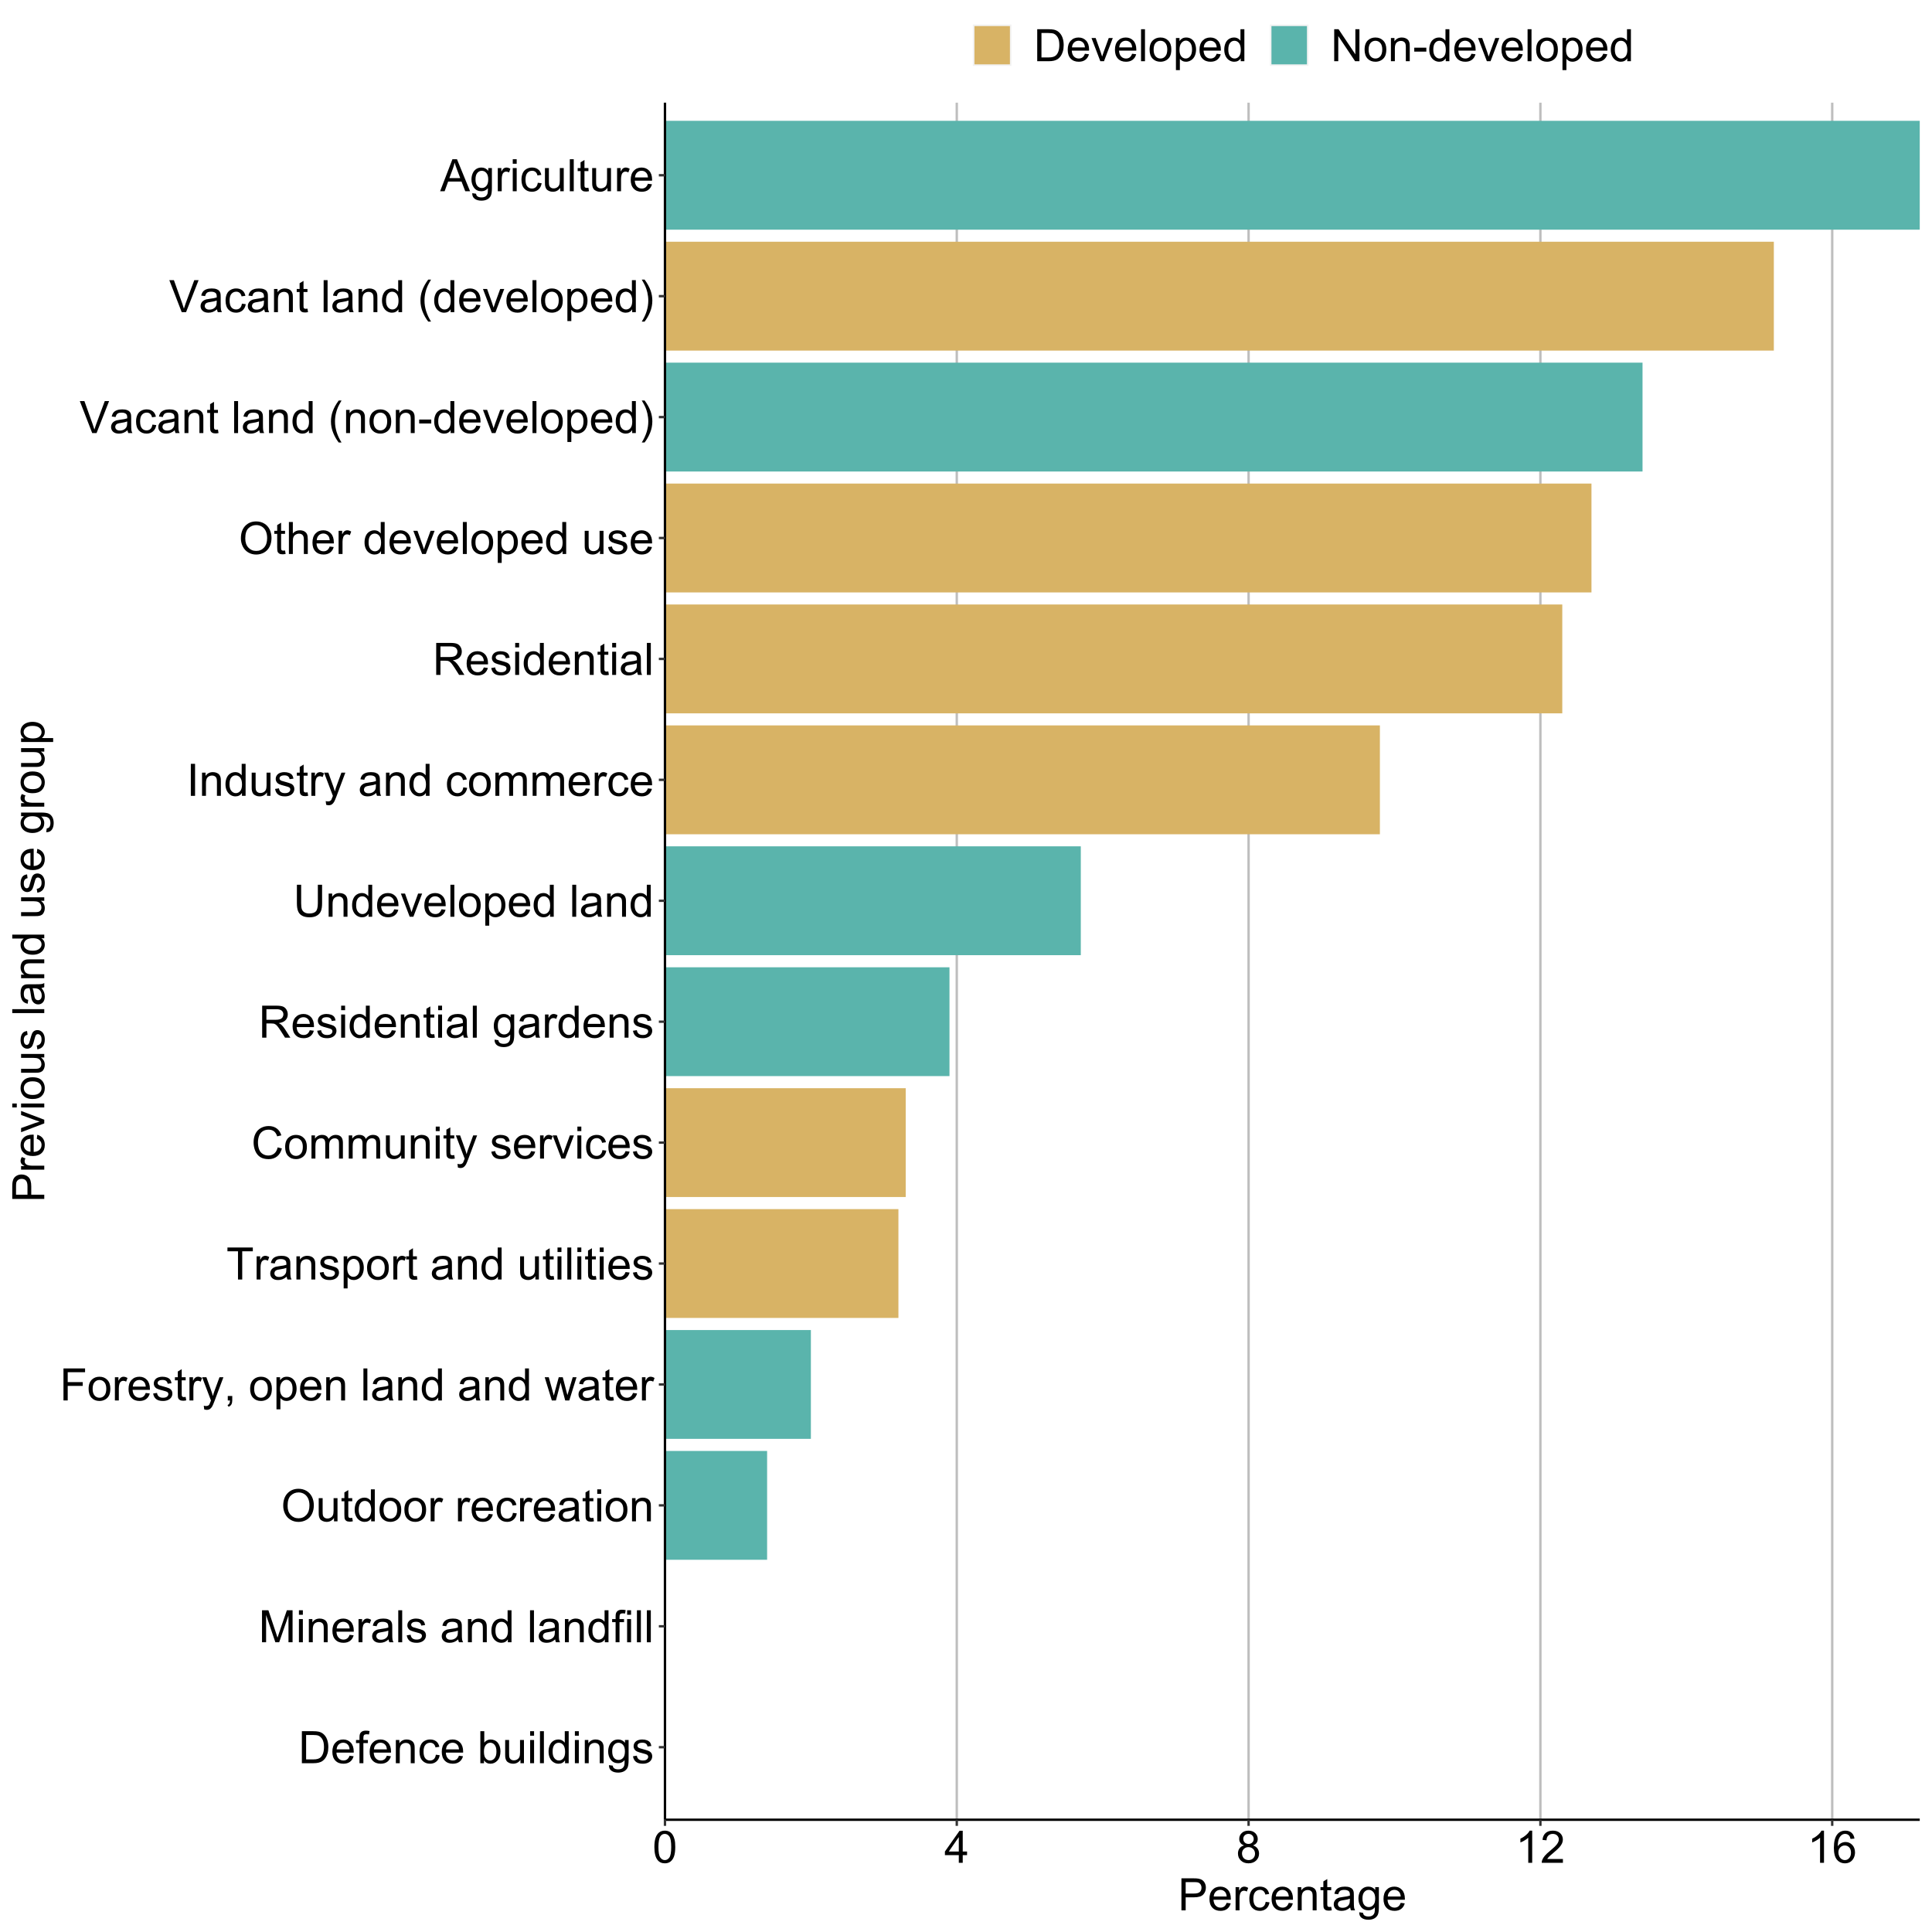 <?xml version="1.0" encoding="UTF-8"?>
<svg xmlns="http://www.w3.org/2000/svg" xmlns:xlink="http://www.w3.org/1999/xlink" width="864pt" height="864pt" viewBox="0 0 864 864" version="1.1">
<defs>
<g>
<symbol overflow="visible" id="glyph0-0">
<path style="stroke:none;" d="M 2.5 0 L 2.5 -12.5 L 12.5 -12.5 L 12.5 0 Z M 2.812 -0.312 L 12.188 -0.312 L 12.188 -12.188 L 2.812 -12.188 Z M 2.812 -0.312 "/>
</symbol>
<symbol overflow="visible" id="glyph0-1">
<path style="stroke:none;" d="M 1.543 0 L 1.543 -14.316 L 6.477 -14.316 C 7.586 -14.312 8.438 -14.246 9.023 -14.109 C 9.844 -13.922 10.543 -13.578 11.125 -13.086 C 11.879 -12.445 12.441 -11.629 12.816 -10.637 C 13.188 -9.641 13.375 -8.508 13.379 -7.234 C 13.375 -6.145 13.25 -5.18 12.996 -4.344 C 12.742 -3.5 12.414 -2.809 12.02 -2.262 C 11.621 -1.711 11.188 -1.277 10.715 -0.961 C 10.242 -0.645 9.672 -0.402 9.008 -0.242 C 8.336 -0.078 7.57 0 6.711 0 Z M 3.438 -1.688 L 6.492 -1.688 C 7.438 -1.688 8.176 -1.773 8.715 -1.953 C 9.25 -2.125 9.68 -2.375 10 -2.695 C 10.445 -3.141 10.793 -3.742 11.047 -4.504 C 11.297 -5.262 11.426 -6.184 11.426 -7.266 C 11.426 -8.762 11.18 -9.91 10.688 -10.715 C 10.195 -11.516 9.598 -12.055 8.898 -12.336 C 8.387 -12.523 7.57 -12.621 6.445 -12.625 L 3.438 -12.625 Z M 3.438 -1.688 "/>
</symbol>
<symbol overflow="visible" id="glyph0-2">
<path style="stroke:none;" d="M 8.418 -3.34 L 10.234 -3.117 C 9.945 -2.055 9.414 -1.23 8.641 -0.645 C 7.863 -0.059 6.875 0.234 5.672 0.234 C 4.156 0.234 2.953 -0.23 2.066 -1.168 C 1.176 -2.098 0.73 -3.41 0.734 -5.098 C 0.73 -6.84 1.18 -8.191 2.082 -9.16 C 2.977 -10.121 4.145 -10.605 5.578 -10.605 C 6.961 -10.605 8.09 -10.133 8.973 -9.188 C 9.848 -8.242 10.289 -6.914 10.293 -5.203 C 10.289 -5.098 10.285 -4.941 10.281 -4.734 L 2.547 -4.734 C 2.613 -3.594 2.938 -2.719 3.516 -2.117 C 4.094 -1.508 4.816 -1.207 5.684 -1.211 C 6.324 -1.207 6.871 -1.375 7.332 -1.719 C 7.785 -2.055 8.148 -2.598 8.418 -3.34 Z M 2.648 -6.18 L 8.438 -6.18 C 8.359 -7.051 8.137 -7.707 7.773 -8.145 C 7.211 -8.82 6.484 -9.156 5.594 -9.16 C 4.785 -9.156 4.105 -8.887 3.559 -8.348 C 3.004 -7.805 2.703 -7.082 2.648 -6.18 Z M 2.648 -6.18 "/>
</symbol>
<symbol overflow="visible" id="glyph0-3">
<path style="stroke:none;" d="M 1.738 0 L 1.738 -9.004 L 0.188 -9.004 L 0.188 -10.371 L 1.738 -10.371 L 1.738 -11.477 C 1.734 -12.168 1.797 -12.684 1.922 -13.027 C 2.094 -13.48 2.391 -13.852 2.816 -14.137 C 3.242 -14.418 3.84 -14.559 4.609 -14.562 C 5.102 -14.559 5.648 -14.5 6.25 -14.383 L 5.984 -12.852 C 5.617 -12.914 5.273 -12.949 4.953 -12.949 C 4.414 -12.949 4.035 -12.832 3.816 -12.605 C 3.59 -12.375 3.48 -11.949 3.484 -11.328 L 3.484 -10.371 L 5.508 -10.371 L 5.508 -9.004 L 3.484 -9.004 L 3.484 0 Z M 1.738 0 "/>
</symbol>
<symbol overflow="visible" id="glyph0-4">
<path style="stroke:none;" d="M 1.32 0 L 1.32 -10.371 L 2.898 -10.371 L 2.898 -8.898 C 3.66 -10.035 4.762 -10.605 6.203 -10.605 C 6.824 -10.605 7.398 -10.492 7.926 -10.266 C 8.445 -10.039 8.836 -9.742 9.102 -9.383 C 9.359 -9.016 9.543 -8.586 9.648 -8.086 C 9.711 -7.758 9.742 -7.188 9.746 -6.375 L 9.746 0 L 7.988 0 L 7.988 -6.309 C 7.984 -7.023 7.918 -7.559 7.781 -7.914 C 7.645 -8.266 7.402 -8.547 7.055 -8.762 C 6.703 -8.973 6.293 -9.082 5.828 -9.082 C 5.078 -9.082 4.434 -8.844 3.891 -8.367 C 3.348 -7.891 3.074 -6.988 3.078 -5.664 L 3.078 0 Z M 1.32 0 "/>
</symbol>
<symbol overflow="visible" id="glyph0-5">
<path style="stroke:none;" d="M 8.086 -3.797 L 9.812 -3.574 C 9.621 -2.383 9.137 -1.449 8.363 -0.777 C 7.582 -0.102 6.629 0.234 5.5 0.234 C 4.074 0.234 2.934 -0.227 2.074 -1.156 C 1.211 -2.078 0.777 -3.41 0.781 -5.148 C 0.777 -6.266 0.965 -7.246 1.336 -8.086 C 1.707 -8.922 2.27 -9.551 3.031 -9.973 C 3.789 -10.395 4.617 -10.605 5.508 -10.605 C 6.633 -10.605 7.551 -10.32 8.27 -9.75 C 8.98 -9.18 9.441 -8.371 9.648 -7.324 L 7.938 -7.062 C 7.773 -7.754 7.484 -8.277 7.074 -8.633 C 6.656 -8.98 6.16 -9.156 5.578 -9.16 C 4.691 -9.156 3.969 -8.84 3.418 -8.207 C 2.859 -7.57 2.582 -6.566 2.586 -5.195 C 2.582 -3.801 2.852 -2.789 3.387 -2.156 C 3.918 -1.523 4.613 -1.207 5.477 -1.211 C 6.168 -1.207 6.746 -1.418 7.207 -1.844 C 7.668 -2.266 7.961 -2.918 8.086 -3.797 Z M 8.086 -3.797 "/>
</symbol>
<symbol overflow="visible" id="glyph0-6">
<path style="stroke:none;" d=""/>
</symbol>
<symbol overflow="visible" id="glyph0-7">
<path style="stroke:none;" d="M 2.938 0 L 1.309 0 L 1.309 -14.316 L 3.066 -14.316 L 3.066 -9.211 C 3.805 -10.141 4.754 -10.605 5.906 -10.605 C 6.547 -10.605 7.148 -10.477 7.719 -10.219 C 8.285 -9.961 8.754 -9.598 9.125 -9.137 C 9.492 -8.668 9.781 -8.105 9.992 -7.449 C 10.195 -6.789 10.301 -6.09 10.305 -5.344 C 10.301 -3.562 9.859 -2.188 8.984 -1.219 C 8.102 -0.25 7.047 0.234 5.82 0.234 C 4.594 0.234 3.633 -0.273 2.938 -1.297 Z M 2.922 -5.266 C 2.918 -4.02 3.086 -3.121 3.43 -2.57 C 3.977 -1.66 4.727 -1.207 5.672 -1.211 C 6.441 -1.207 7.105 -1.539 7.668 -2.211 C 8.227 -2.875 8.508 -3.871 8.508 -5.195 C 8.508 -6.547 8.238 -7.547 7.699 -8.191 C 7.16 -8.836 6.508 -9.156 5.75 -9.16 C 4.98 -9.156 4.32 -8.824 3.762 -8.156 C 3.199 -7.488 2.918 -6.523 2.922 -5.266 Z M 2.922 -5.266 "/>
</symbol>
<symbol overflow="visible" id="glyph0-8">
<path style="stroke:none;" d="M 8.117 0 L 8.117 -1.523 C 7.305 -0.352 6.207 0.234 4.824 0.234 C 4.207 0.234 3.637 0.117 3.109 -0.117 C 2.574 -0.352 2.18 -0.645 1.926 -1 C 1.668 -1.352 1.488 -1.785 1.387 -2.305 C 1.312 -2.645 1.277 -3.191 1.281 -3.945 L 1.281 -10.371 L 3.039 -10.371 L 3.039 -4.617 C 3.035 -3.699 3.07 -3.082 3.145 -2.766 C 3.254 -2.301 3.488 -1.938 3.848 -1.676 C 4.203 -1.41 4.645 -1.277 5.176 -1.281 C 5.699 -1.277 6.195 -1.41 6.66 -1.684 C 7.117 -1.949 7.445 -2.316 7.641 -2.785 C 7.832 -3.246 7.926 -3.922 7.93 -4.812 L 7.93 -10.371 L 9.688 -10.371 L 9.688 0 Z M 8.117 0 "/>
</symbol>
<symbol overflow="visible" id="glyph0-9">
<path style="stroke:none;" d="M 1.328 -12.297 L 1.328 -14.316 L 3.086 -14.316 L 3.086 -12.297 Z M 1.328 0 L 1.328 -10.371 L 3.086 -10.371 L 3.086 0 Z M 1.328 0 "/>
</symbol>
<symbol overflow="visible" id="glyph0-10">
<path style="stroke:none;" d="M 1.281 0 L 1.281 -14.316 L 3.039 -14.316 L 3.039 0 Z M 1.281 0 "/>
</symbol>
<symbol overflow="visible" id="glyph0-11">
<path style="stroke:none;" d="M 8.047 0 L 8.047 -1.309 C 7.387 -0.277 6.422 0.234 5.148 0.234 C 4.316 0.234 3.555 0.008 2.867 -0.449 C 2.172 -0.902 1.637 -1.539 1.254 -2.359 C 0.871 -3.176 0.68 -4.113 0.684 -5.176 C 0.68 -6.207 0.852 -7.148 1.199 -7.992 C 1.543 -8.836 2.062 -9.48 2.754 -9.93 C 3.441 -10.379 4.211 -10.605 5.07 -10.605 C 5.691 -10.605 6.25 -10.473 6.738 -10.207 C 7.223 -9.941 7.617 -9.598 7.93 -9.18 L 7.93 -14.316 L 9.68 -14.316 L 9.68 0 Z M 2.492 -5.176 C 2.488 -3.844 2.77 -2.852 3.332 -2.195 C 3.891 -1.535 4.551 -1.207 5.312 -1.211 C 6.078 -1.207 6.73 -1.52 7.27 -2.152 C 7.805 -2.777 8.074 -3.738 8.078 -5.031 C 8.074 -6.445 7.801 -7.484 7.258 -8.152 C 6.707 -8.812 6.031 -9.145 5.234 -9.148 C 4.449 -9.145 3.797 -8.828 3.277 -8.191 C 2.75 -7.551 2.488 -6.543 2.492 -5.176 Z M 2.492 -5.176 "/>
</symbol>
<symbol overflow="visible" id="glyph0-12">
<path style="stroke:none;" d="M 0.996 0.859 L 2.703 1.113 C 2.773 1.641 2.973 2.023 3.301 2.266 C 3.73 2.59 4.328 2.754 5.086 2.754 C 5.898 2.754 6.527 2.59 6.973 2.266 C 7.414 1.938 7.711 1.48 7.871 0.898 C 7.957 0.535 8 -0.215 8 -1.359 C 7.227 -0.453 6.27 0 5.125 0 C 3.699 0 2.598 -0.512 1.816 -1.543 C 1.035 -2.566 0.645 -3.801 0.645 -5.242 C 0.645 -6.23 0.82 -7.145 1.18 -7.98 C 1.535 -8.816 2.055 -9.461 2.738 -9.922 C 3.414 -10.375 4.215 -10.605 5.137 -10.605 C 6.359 -10.605 7.367 -10.109 8.164 -9.121 L 8.164 -10.371 L 9.785 -10.371 L 9.785 -1.406 C 9.785 0.207 9.617 1.352 9.289 2.027 C 8.957 2.699 8.438 3.23 7.727 3.625 C 7.012 4.012 6.137 4.207 5.098 4.211 C 3.859 4.207 2.859 3.93 2.098 3.375 C 1.336 2.816 0.969 1.977 0.996 0.859 Z M 2.453 -5.371 C 2.449 -4.008 2.719 -3.016 3.262 -2.391 C 3.797 -1.766 4.473 -1.453 5.293 -1.453 C 6.098 -1.453 6.777 -1.762 7.324 -2.387 C 7.871 -3.004 8.145 -3.98 8.145 -5.312 C 8.145 -6.582 7.859 -7.539 7.297 -8.184 C 6.73 -8.824 6.055 -9.145 5.266 -9.148 C 4.48 -9.145 3.816 -8.828 3.273 -8.195 C 2.723 -7.559 2.449 -6.617 2.453 -5.371 Z M 2.453 -5.371 "/>
</symbol>
<symbol overflow="visible" id="glyph0-13">
<path style="stroke:none;" d="M 0.617 -3.094 L 2.352 -3.367 C 2.445 -2.668 2.719 -2.133 3.168 -1.766 C 3.609 -1.391 4.234 -1.207 5.039 -1.211 C 5.844 -1.207 6.441 -1.371 6.836 -1.703 C 7.223 -2.027 7.418 -2.414 7.422 -2.859 C 7.418 -3.258 7.246 -3.57 6.906 -3.797 C 6.66 -3.953 6.062 -4.152 5.109 -4.395 C 3.816 -4.719 2.922 -5 2.426 -5.238 C 1.926 -5.473 1.547 -5.801 1.293 -6.223 C 1.031 -6.645 0.902 -7.109 0.906 -7.617 C 0.902 -8.078 1.008 -8.504 1.223 -8.902 C 1.434 -9.293 1.723 -9.621 2.09 -9.883 C 2.359 -10.082 2.73 -10.254 3.207 -10.395 C 3.676 -10.535 4.184 -10.605 4.727 -10.605 C 5.535 -10.605 6.25 -10.488 6.867 -10.254 C 7.484 -10.02 7.938 -9.699 8.23 -9.301 C 8.523 -8.898 8.727 -8.363 8.836 -7.695 L 7.117 -7.461 C 7.035 -7.992 6.809 -8.41 6.438 -8.711 C 6.062 -9.008 5.535 -9.156 4.852 -9.16 C 4.043 -9.156 3.465 -9.023 3.125 -8.758 C 2.777 -8.488 2.605 -8.176 2.609 -7.82 C 2.605 -7.59 2.676 -7.387 2.82 -7.207 C 2.961 -7.016 3.188 -6.859 3.496 -6.738 C 3.668 -6.672 4.184 -6.52 5.047 -6.289 C 6.289 -5.953 7.16 -5.684 7.652 -5.473 C 8.145 -5.262 8.527 -4.953 8.809 -4.551 C 9.082 -4.145 9.223 -3.645 9.227 -3.047 C 9.223 -2.461 9.051 -1.906 8.715 -1.391 C 8.371 -0.871 7.879 -0.473 7.234 -0.191 C 6.59 0.094 5.859 0.234 5.047 0.234 C 3.695 0.234 2.668 -0.043 1.965 -0.605 C 1.254 -1.16 0.805 -1.992 0.617 -3.094 Z M 0.617 -3.094 "/>
</symbol>
<symbol overflow="visible" id="glyph0-14">
<path style="stroke:none;" d="M 1.484 0 L 1.484 -14.316 L 4.336 -14.316 L 7.727 -4.18 C 8.035 -3.234 8.262 -2.531 8.406 -2.062 C 8.566 -2.582 8.82 -3.344 9.172 -4.355 L 12.598 -14.316 L 15.148 -14.316 L 15.148 0 L 13.32 0 L 13.32 -11.984 L 9.16 0 L 7.453 0 L 3.312 -12.188 L 3.312 0 Z M 1.484 0 "/>
</symbol>
<symbol overflow="visible" id="glyph0-15">
<path style="stroke:none;" d="M 1.297 0 L 1.297 -10.371 L 2.883 -10.371 L 2.883 -8.797 C 3.281 -9.531 3.652 -10.02 3.996 -10.254 C 4.34 -10.488 4.715 -10.605 5.125 -10.605 C 5.715 -10.605 6.316 -10.414 6.934 -10.039 L 6.328 -8.406 C 5.898 -8.66 5.469 -8.789 5.039 -8.789 C 4.652 -8.789 4.305 -8.672 4.004 -8.441 C 3.695 -8.207 3.48 -7.887 3.352 -7.48 C 3.152 -6.852 3.051 -6.168 3.055 -5.43 L 3.055 0 Z M 1.297 0 "/>
</symbol>
<symbol overflow="visible" id="glyph0-16">
<path style="stroke:none;" d="M 8.086 -1.281 C 7.434 -0.723 6.805 -0.332 6.207 -0.105 C 5.602 0.121 4.957 0.234 4.266 0.234 C 3.125 0.234 2.25 -0.043 1.641 -0.602 C 1.027 -1.156 0.719 -1.867 0.723 -2.734 C 0.719 -3.238 0.836 -3.703 1.066 -4.125 C 1.297 -4.547 1.598 -4.883 1.977 -5.137 C 2.348 -5.387 2.77 -5.578 3.242 -5.711 C 3.582 -5.801 4.105 -5.891 4.805 -5.977 C 6.223 -6.145 7.266 -6.344 7.938 -6.582 C 7.941 -6.82 7.945 -6.973 7.949 -7.039 C 7.945 -7.754 7.781 -8.262 7.453 -8.555 C 7 -8.949 6.332 -9.145 5.449 -9.148 C 4.621 -9.145 4.008 -9 3.617 -8.715 C 3.219 -8.422 2.93 -7.91 2.742 -7.18 L 1.023 -7.414 C 1.176 -8.145 1.434 -8.738 1.797 -9.195 C 2.152 -9.645 2.672 -9.992 3.352 -10.238 C 4.027 -10.48 4.809 -10.605 5.703 -10.605 C 6.586 -10.605 7.305 -10.5 7.859 -10.293 C 8.41 -10.082 8.82 -9.82 9.082 -9.504 C 9.34 -9.188 9.52 -8.789 9.629 -8.312 C 9.684 -8.008 9.715 -7.465 9.719 -6.688 L 9.719 -4.344 C 9.715 -2.707 9.75 -1.676 9.828 -1.242 C 9.898 -0.809 10.047 -0.395 10.273 0 L 8.438 0 C 8.254 -0.363 8.137 -0.789 8.086 -1.281 Z M 7.938 -5.203 C 7.301 -4.941 6.344 -4.719 5.07 -4.539 C 4.344 -4.434 3.832 -4.316 3.535 -4.188 C 3.23 -4.055 3 -3.863 2.84 -3.617 C 2.676 -3.363 2.594 -3.086 2.598 -2.781 C 2.594 -2.309 2.773 -1.918 3.129 -1.609 C 3.484 -1.293 4.004 -1.137 4.688 -1.141 C 5.363 -1.137 5.965 -1.285 6.492 -1.586 C 7.02 -1.879 7.406 -2.285 7.656 -2.805 C 7.84 -3.199 7.934 -3.785 7.938 -4.562 Z M 7.938 -5.203 "/>
</symbol>
<symbol overflow="visible" id="glyph0-17">
<path style="stroke:none;" d="M 0.969 -6.973 C 0.965 -9.348 1.605 -11.207 2.883 -12.555 C 4.156 -13.895 5.801 -14.566 7.82 -14.57 C 9.141 -14.566 10.332 -14.25 11.395 -13.621 C 12.453 -12.988 13.262 -12.109 13.82 -10.98 C 14.375 -9.852 14.652 -8.57 14.656 -7.141 C 14.652 -5.684 14.359 -4.383 13.777 -3.242 C 13.188 -2.094 12.359 -1.227 11.289 -0.641 C 10.215 -0.051 9.055 0.238 7.812 0.242 C 6.461 0.238 5.258 -0.082 4.199 -0.734 C 3.137 -1.383 2.332 -2.273 1.789 -3.398 C 1.238 -4.523 0.965 -5.715 0.969 -6.973 Z M 2.922 -6.945 C 2.918 -5.215 3.383 -3.855 4.312 -2.863 C 5.238 -1.867 6.402 -1.371 7.805 -1.375 C 9.227 -1.371 10.398 -1.871 11.32 -2.879 C 12.242 -3.879 12.703 -5.305 12.703 -7.148 C 12.703 -8.312 12.504 -9.328 12.113 -10.199 C 11.715 -11.066 11.141 -11.738 10.387 -12.219 C 9.625 -12.695 8.773 -12.938 7.832 -12.938 C 6.488 -12.938 5.336 -12.477 4.371 -11.555 C 3.402 -10.633 2.918 -9.094 2.922 -6.945 Z M 2.922 -6.945 "/>
</symbol>
<symbol overflow="visible" id="glyph0-18">
<path style="stroke:none;" d="M 5.156 -1.57 L 5.41 -0.02 C 4.91 0.086 4.469 0.133 4.082 0.137 C 3.441 0.133 2.945 0.035 2.598 -0.164 C 2.242 -0.367 1.996 -0.633 1.855 -0.961 C 1.711 -1.289 1.641 -1.98 1.641 -3.039 L 1.641 -9.004 L 0.352 -9.004 L 0.352 -10.371 L 1.641 -10.371 L 1.641 -12.938 L 3.391 -13.992 L 3.391 -10.371 L 5.156 -10.371 L 5.156 -9.004 L 3.391 -9.004 L 3.391 -2.938 C 3.387 -2.434 3.418 -2.113 3.48 -1.973 C 3.543 -1.828 3.641 -1.715 3.781 -1.629 C 3.918 -1.543 4.121 -1.5 4.383 -1.504 C 4.578 -1.5 4.836 -1.523 5.156 -1.57 Z M 5.156 -1.57 "/>
</symbol>
<symbol overflow="visible" id="glyph0-19">
<path style="stroke:none;" d="M 0.664 -5.188 C 0.66 -7.102 1.195 -8.523 2.266 -9.453 C 3.152 -10.219 4.238 -10.605 5.527 -10.605 C 6.949 -10.605 8.117 -10.137 9.023 -9.203 C 9.93 -8.27 10.383 -6.98 10.383 -5.332 C 10.383 -3.996 10.18 -2.945 9.781 -2.18 C 9.375 -1.414 8.793 -0.82 8.031 -0.398 C 7.262 0.023 6.426 0.234 5.527 0.234 C 4.074 0.234 2.902 -0.23 2.008 -1.16 C 1.109 -2.09 0.66 -3.43 0.664 -5.188 Z M 2.469 -5.188 C 2.465 -3.855 2.758 -2.863 3.34 -2.203 C 3.918 -1.539 4.645 -1.207 5.527 -1.211 C 6.395 -1.207 7.121 -1.539 7.703 -2.207 C 8.281 -2.867 8.57 -3.879 8.574 -5.242 C 8.57 -6.523 8.281 -7.496 7.699 -8.156 C 7.117 -8.816 6.391 -9.145 5.527 -9.148 C 4.645 -9.145 3.918 -8.816 3.34 -8.164 C 2.758 -7.504 2.465 -6.512 2.469 -5.188 Z M 2.469 -5.188 "/>
</symbol>
<symbol overflow="visible" id="glyph0-20">
<path style="stroke:none;" d="M 1.641 0 L 1.641 -14.316 L 11.297 -14.316 L 11.297 -12.625 L 3.535 -12.625 L 3.535 -8.195 L 10.254 -8.195 L 10.254 -6.504 L 3.535 -6.504 L 3.535 0 Z M 1.641 0 "/>
</symbol>
<symbol overflow="visible" id="glyph0-21">
<path style="stroke:none;" d="M 1.242 3.992 L 1.047 2.344 C 1.426 2.445 1.762 2.496 2.051 2.5 C 2.441 2.496 2.754 2.43 2.988 2.305 C 3.223 2.172 3.414 1.992 3.562 1.758 C 3.672 1.578 3.852 1.141 4.102 0.449 C 4.133 0.352 4.184 0.207 4.258 0.02 L 0.32 -10.371 L 2.219 -10.371 L 4.375 -4.367 C 4.652 -3.602 4.902 -2.801 5.125 -1.961 C 5.324 -2.766 5.566 -3.555 5.852 -4.328 L 8.066 -10.371 L 9.824 -10.371 L 5.879 0.176 C 5.449 1.312 5.121 2.098 4.891 2.531 C 4.574 3.109 4.215 3.531 3.816 3.805 C 3.41 4.07 2.93 4.207 2.375 4.211 C 2.031 4.207 1.656 4.133 1.242 3.992 Z M 1.242 3.992 "/>
</symbol>
<symbol overflow="visible" id="glyph0-22">
<path style="stroke:none;" d="M 1.777 0 L 1.777 -2 L 3.781 -2 L 3.781 0 C 3.777 0.734 3.648 1.328 3.391 1.781 C 3.129 2.234 2.715 2.582 2.148 2.832 L 1.66 2.078 C 2.027 1.914 2.301 1.676 2.48 1.363 C 2.652 1.047 2.75 0.594 2.773 0 Z M 1.777 0 "/>
</symbol>
<symbol overflow="visible" id="glyph0-23">
<path style="stroke:none;" d="M 1.32 3.977 L 1.32 -10.371 L 2.922 -10.371 L 2.922 -9.023 C 3.293 -9.547 3.719 -9.941 4.199 -10.207 C 4.672 -10.473 5.25 -10.605 5.93 -10.605 C 6.812 -10.605 7.594 -10.375 8.273 -9.922 C 8.949 -9.461 9.457 -8.82 9.805 -7.992 C 10.145 -7.164 10.316 -6.254 10.32 -5.266 C 10.316 -4.199 10.129 -3.242 9.75 -2.398 C 9.367 -1.547 8.812 -0.898 8.09 -0.445 C 7.359 0.008 6.598 0.234 5.801 0.234 C 5.215 0.234 4.688 0.113 4.223 -0.137 C 3.754 -0.379 3.371 -0.691 3.078 -1.074 L 3.078 3.977 Z M 2.91 -5.125 C 2.906 -3.789 3.176 -2.805 3.719 -2.168 C 4.258 -1.527 4.914 -1.207 5.684 -1.211 C 6.465 -1.207 7.133 -1.539 7.688 -2.203 C 8.242 -2.863 8.52 -3.887 8.523 -5.273 C 8.52 -6.594 8.246 -7.582 7.707 -8.242 C 7.16 -8.895 6.512 -9.223 5.762 -9.227 C 5.012 -9.223 4.352 -8.871 3.773 -8.176 C 3.195 -7.473 2.906 -6.457 2.91 -5.125 Z M 2.91 -5.125 "/>
</symbol>
<symbol overflow="visible" id="glyph0-24">
<path style="stroke:none;" d="M 3.234 0 L 0.059 -10.371 L 1.875 -10.371 L 3.523 -4.383 L 4.141 -2.156 C 4.164 -2.266 4.344 -2.977 4.68 -4.297 L 6.328 -10.371 L 8.133 -10.371 L 9.688 -4.355 L 10.203 -2.375 L 10.801 -4.375 L 12.578 -10.371 L 14.289 -10.371 L 11.047 0 L 9.219 0 L 7.57 -6.211 L 7.168 -7.977 L 5.07 0 Z M 3.234 0 "/>
</symbol>
<symbol overflow="visible" id="glyph0-25">
<path style="stroke:none;" d="M 5.188 0 L 5.188 -12.625 L 0.469 -12.625 L 0.469 -14.316 L 11.816 -14.316 L 11.816 -12.625 L 7.078 -12.625 L 7.078 0 Z M 5.188 0 "/>
</symbol>
<symbol overflow="visible" id="glyph0-26">
<path style="stroke:none;" d="M 11.758 -5.02 L 13.652 -4.539 C 13.254 -2.98 12.539 -1.793 11.508 -0.98 C 10.477 -0.164 9.215 0.238 7.727 0.242 C 6.18 0.238 4.922 -0.07 3.957 -0.699 C 2.988 -1.324 2.254 -2.234 1.75 -3.426 C 1.246 -4.617 0.996 -5.898 0.996 -7.266 C 0.996 -8.754 1.277 -10.051 1.848 -11.164 C 2.414 -12.273 3.227 -13.117 4.281 -13.695 C 5.332 -14.27 6.488 -14.559 7.754 -14.562 C 9.184 -14.559 10.391 -14.195 11.367 -13.469 C 12.344 -12.738 13.023 -11.711 13.406 -10.391 L 11.543 -9.953 C 11.211 -10.992 10.727 -11.75 10.098 -12.227 C 9.461 -12.699 8.668 -12.938 7.715 -12.938 C 6.609 -12.938 5.688 -12.672 4.953 -12.148 C 4.211 -11.617 3.695 -10.91 3.398 -10.023 C 3.098 -9.133 2.945 -8.215 2.949 -7.273 C 2.945 -6.055 3.125 -4.992 3.48 -4.086 C 3.836 -3.176 4.387 -2.5 5.137 -2.051 C 5.883 -1.598 6.695 -1.371 7.57 -1.375 C 8.629 -1.371 9.523 -1.676 10.262 -2.293 C 10.996 -2.902 11.496 -3.812 11.758 -5.02 Z M 11.758 -5.02 "/>
</symbol>
<symbol overflow="visible" id="glyph0-27">
<path style="stroke:none;" d="M 1.32 0 L 1.32 -10.371 L 2.891 -10.371 L 2.891 -8.914 C 3.211 -9.422 3.645 -9.832 4.188 -10.141 C 4.727 -10.449 5.344 -10.605 6.035 -10.605 C 6.801 -10.605 7.43 -10.445 7.926 -10.125 C 8.414 -9.805 8.762 -9.359 8.965 -8.789 C 9.785 -10 10.852 -10.605 12.168 -10.605 C 13.195 -10.605 13.984 -10.32 14.539 -9.75 C 15.09 -9.18 15.367 -8.301 15.371 -7.117 L 15.371 0 L 13.625 0 L 13.625 -6.531 C 13.621 -7.23 13.566 -7.738 13.453 -8.051 C 13.336 -8.359 13.129 -8.605 12.832 -8.797 C 12.531 -8.984 12.18 -9.082 11.777 -9.082 C 11.047 -9.082 10.441 -8.836 9.961 -8.352 C 9.477 -7.863 9.234 -7.09 9.238 -6.023 L 9.238 0 L 7.48 0 L 7.48 -6.738 C 7.477 -7.52 7.332 -8.105 7.051 -8.496 C 6.762 -8.887 6.293 -9.082 5.645 -9.082 C 5.145 -9.082 4.688 -8.949 4.27 -8.691 C 3.848 -8.426 3.543 -8.047 3.359 -7.547 C 3.168 -7.047 3.074 -6.324 3.078 -5.383 L 3.078 0 Z M 1.32 0 "/>
</symbol>
<symbol overflow="visible" id="glyph0-28">
<path style="stroke:none;" d="M 4.199 0 L 0.254 -10.371 L 2.109 -10.371 L 4.336 -4.16 C 4.574 -3.488 4.793 -2.789 5 -2.07 C 5.152 -2.613 5.371 -3.273 5.656 -4.043 L 7.961 -10.371 L 9.766 -10.371 L 5.84 0 Z M 4.199 0 "/>
</symbol>
<symbol overflow="visible" id="glyph0-29">
<path style="stroke:none;" d="M 1.57 0 L 1.57 -14.316 L 7.922 -14.316 C 9.195 -14.312 10.164 -14.184 10.832 -13.93 C 11.492 -13.672 12.023 -13.219 12.422 -12.57 C 12.816 -11.914 13.012 -11.195 13.016 -10.41 C 13.012 -9.391 12.684 -8.535 12.031 -7.84 C 11.371 -7.145 10.355 -6.703 8.984 -6.516 C 9.48 -6.273 9.863 -6.035 10.125 -5.801 C 10.68 -5.293 11.203 -4.656 11.699 -3.898 L 14.188 0 L 11.805 0 L 9.914 -2.977 C 9.359 -3.836 8.902 -4.492 8.543 -4.949 C 8.184 -5.402 7.863 -5.723 7.582 -5.906 C 7.297 -6.086 7.008 -6.211 6.719 -6.289 C 6.504 -6.332 6.152 -6.355 5.664 -6.359 L 3.469 -6.359 L 3.469 0 Z M 3.469 -8 L 7.539 -8 C 8.402 -7.996 9.078 -8.086 9.57 -8.266 C 10.055 -8.441 10.426 -8.727 10.684 -9.125 C 10.934 -9.516 11.062 -9.945 11.062 -10.41 C 11.062 -11.086 10.816 -11.641 10.324 -12.078 C 9.832 -12.512 9.055 -12.73 8 -12.734 L 3.469 -12.734 Z M 3.469 -8 "/>
</symbol>
<symbol overflow="visible" id="glyph0-30">
<path style="stroke:none;" d="M 10.938 -14.316 L 12.832 -14.316 L 12.832 -6.047 C 12.832 -4.605 12.668 -3.461 12.344 -2.617 C 12.016 -1.77 11.426 -1.082 10.578 -0.551 C 9.727 -0.023 8.613 0.238 7.234 0.242 C 5.895 0.238 4.797 0.012 3.945 -0.449 C 3.086 -0.906 2.477 -1.574 2.117 -2.453 C 1.75 -3.328 1.57 -4.527 1.57 -6.047 L 1.57 -14.316 L 3.469 -14.316 L 3.469 -6.055 C 3.469 -4.805 3.582 -3.891 3.812 -3.305 C 4.043 -2.715 4.441 -2.258 5.004 -1.941 C 5.566 -1.621 6.254 -1.465 7.07 -1.465 C 8.461 -1.465 9.453 -1.777 10.047 -2.41 C 10.637 -3.039 10.934 -4.254 10.938 -6.055 Z M 10.938 -14.316 "/>
</symbol>
<symbol overflow="visible" id="glyph0-31">
<path style="stroke:none;" d="M 1.867 0 L 1.867 -14.316 L 3.758 -14.316 L 3.758 0 Z M 1.867 0 "/>
</symbol>
<symbol overflow="visible" id="glyph0-32">
<path style="stroke:none;" d="M 1.32 0 L 1.32 -14.316 L 3.078 -14.316 L 3.078 -9.18 C 3.891 -10.129 4.926 -10.605 6.18 -10.605 C 6.949 -10.605 7.617 -10.453 8.184 -10.148 C 8.746 -9.844 9.152 -9.426 9.398 -8.895 C 9.641 -8.359 9.762 -7.582 9.766 -6.57 L 9.766 0 L 8.008 0 L 8.008 -6.57 C 8.004 -7.445 7.812 -8.086 7.438 -8.492 C 7.055 -8.891 6.516 -9.094 5.82 -9.094 C 5.297 -9.094 4.809 -8.957 4.352 -8.688 C 3.891 -8.414 3.562 -8.047 3.371 -7.586 C 3.172 -7.121 3.074 -6.484 3.078 -5.672 L 3.078 0 Z M 1.32 0 "/>
</symbol>
<symbol overflow="visible" id="glyph0-33">
<path style="stroke:none;" d="M 5.633 0 L 0.086 -14.316 L 2.141 -14.316 L 5.859 -3.914 C 6.156 -3.078 6.406 -2.297 6.609 -1.57 C 6.832 -2.352 7.09 -3.133 7.383 -3.914 L 11.25 -14.316 L 13.184 -14.316 L 7.578 0 Z M 5.633 0 "/>
</symbol>
<symbol overflow="visible" id="glyph0-34">
<path style="stroke:none;" d="M 4.68 4.211 C 3.707 2.984 2.887 1.555 2.215 -0.086 C 1.543 -1.723 1.207 -3.422 1.211 -5.188 C 1.207 -6.73 1.457 -8.215 1.961 -9.641 C 2.547 -11.281 3.453 -12.922 4.68 -14.562 L 5.938 -14.562 C 5.148 -13.203 4.629 -12.238 4.375 -11.66 C 3.977 -10.762 3.664 -9.824 3.438 -8.848 C 3.152 -7.629 3.012 -6.402 3.016 -5.176 C 3.012 -2.039 3.984 1.086 5.938 4.211 Z M 4.68 4.211 "/>
</symbol>
<symbol overflow="visible" id="glyph0-35">
<path style="stroke:none;" d="M 0.633 -4.297 L 0.633 -6.062 L 6.035 -6.062 L 6.035 -4.297 Z M 0.633 -4.297 "/>
</symbol>
<symbol overflow="visible" id="glyph0-36">
<path style="stroke:none;" d="M 2.469 4.211 L 1.211 4.211 C 3.156 1.086 4.129 -2.039 4.133 -5.176 C 4.129 -6.395 3.988 -7.609 3.711 -8.82 C 3.484 -9.789 3.176 -10.727 2.781 -11.633 C 2.527 -12.211 2.004 -13.188 1.211 -14.562 L 2.469 -14.562 C 3.688 -12.922 4.594 -11.281 5.188 -9.641 C 5.684 -8.215 5.934 -6.73 5.938 -5.188 C 5.934 -3.422 5.598 -1.723 4.926 -0.086 C 4.25 1.555 3.43 2.984 2.469 4.211 Z M 2.469 4.211 "/>
</symbol>
<symbol overflow="visible" id="glyph0-37">
<path style="stroke:none;" d="M -0.031 0 L 5.469 -14.316 L 7.508 -14.316 L 13.367 0 L 11.211 0 L 9.539 -4.336 L 3.555 -4.336 L 1.984 0 Z M 4.102 -5.879 L 8.953 -5.879 L 7.461 -9.844 C 7 -11.047 6.664 -12.035 6.445 -12.812 C 6.262 -11.895 6.004 -10.984 5.672 -10.078 Z M 4.102 -5.879 "/>
</symbol>
<symbol overflow="visible" id="glyph0-38">
<path style="stroke:none;" d="M 0.828 -7.062 C 0.824 -8.75 1 -10.113 1.352 -11.148 C 1.699 -12.176 2.219 -12.973 2.906 -13.535 C 3.594 -14.094 4.457 -14.371 5.5 -14.375 C 6.262 -14.371 6.934 -14.219 7.52 -13.91 C 8.098 -13.598 8.578 -13.148 8.957 -12.57 C 9.332 -11.984 9.629 -11.277 9.844 -10.441 C 10.055 -9.605 10.16 -8.477 10.164 -7.062 C 10.16 -5.375 9.988 -4.02 9.648 -2.992 C 9.301 -1.957 8.785 -1.16 8.102 -0.602 C 7.41 -0.039 6.543 0.238 5.5 0.242 C 4.117 0.238 3.031 -0.254 2.246 -1.242 C 1.297 -2.43 0.824 -4.367 0.828 -7.062 Z M 2.637 -7.062 C 2.637 -4.707 2.91 -3.145 3.461 -2.367 C 4.012 -1.59 4.691 -1.199 5.5 -1.203 C 6.305 -1.199 6.984 -1.59 7.535 -2.375 C 8.082 -3.152 8.355 -4.715 8.359 -7.062 C 8.355 -9.414 8.082 -10.98 7.535 -11.758 C 6.984 -12.531 6.297 -12.918 5.477 -12.922 C 4.668 -12.918 4.023 -12.578 3.547 -11.895 C 2.938 -11.02 2.637 -9.406 2.637 -7.062 Z M 2.637 -7.062 "/>
</symbol>
<symbol overflow="visible" id="glyph0-39">
<path style="stroke:none;" d="M 6.465 0 L 6.465 -3.43 L 0.254 -3.43 L 0.254 -5.039 L 6.789 -14.316 L 8.223 -14.316 L 8.223 -5.039 L 10.156 -5.039 L 10.156 -3.43 L 8.223 -3.43 L 8.223 0 Z M 6.465 -5.039 L 6.465 -11.492 L 1.984 -5.039 Z M 6.465 -5.039 "/>
</symbol>
<symbol overflow="visible" id="glyph0-40">
<path style="stroke:none;" d="M 3.535 -7.766 C 2.801 -8.027 2.262 -8.41 1.914 -8.906 C 1.559 -9.398 1.383 -9.988 1.387 -10.684 C 1.383 -11.723 1.758 -12.598 2.508 -13.309 C 3.258 -14.016 4.254 -14.371 5.5 -14.375 C 6.746 -14.371 7.75 -14.008 8.516 -13.285 C 9.273 -12.555 9.656 -11.672 9.656 -10.633 C 9.656 -9.969 9.48 -9.391 9.133 -8.902 C 8.785 -8.406 8.258 -8.027 7.547 -7.766 C 8.426 -7.477 9.094 -7.016 9.555 -6.379 C 10.012 -5.738 10.242 -4.977 10.242 -4.094 C 10.242 -2.867 9.809 -1.84 8.945 -1.008 C 8.078 -0.176 6.938 0.238 5.527 0.242 C 4.109 0.238 2.973 -0.176 2.109 -1.012 C 1.242 -1.844 0.809 -2.887 0.812 -4.141 C 0.809 -5.07 1.043 -5.852 1.52 -6.48 C 1.988 -7.105 2.66 -7.531 3.535 -7.766 Z M 3.184 -10.742 C 3.18 -10.062 3.398 -9.512 3.836 -9.082 C 4.27 -8.652 4.836 -8.438 5.539 -8.438 C 6.211 -8.438 6.766 -8.648 7.203 -9.078 C 7.633 -9.5 7.852 -10.023 7.852 -10.645 C 7.852 -11.285 7.629 -11.828 7.184 -12.27 C 6.738 -12.707 6.18 -12.926 5.516 -12.93 C 4.844 -12.926 4.289 -12.711 3.848 -12.285 C 3.402 -11.852 3.18 -11.336 3.184 -10.742 Z M 2.617 -4.133 C 2.613 -3.625 2.73 -3.141 2.973 -2.676 C 3.207 -2.203 3.562 -1.84 4.031 -1.586 C 4.5 -1.328 5.004 -1.199 5.547 -1.203 C 6.383 -1.199 7.074 -1.469 7.625 -2.012 C 8.168 -2.547 8.441 -3.234 8.445 -4.07 C 8.441 -4.918 8.16 -5.617 7.602 -6.172 C 7.035 -6.719 6.332 -6.996 5.488 -7 C 4.66 -6.996 3.977 -6.723 3.434 -6.18 C 2.887 -5.629 2.613 -4.945 2.617 -4.133 Z M 2.617 -4.133 "/>
</symbol>
<symbol overflow="visible" id="glyph0-41">
<path style="stroke:none;" d="M 7.453 0 L 5.695 0 L 5.695 -11.203 C 5.27 -10.797 4.711 -10.391 4.027 -9.988 C 3.34 -9.582 2.727 -9.281 2.18 -9.082 L 2.18 -10.781 C 3.16 -11.242 4.016 -11.801 4.754 -12.461 C 5.488 -13.113 6.012 -13.75 6.32 -14.375 L 7.453 -14.375 Z M 7.453 0 "/>
</symbol>
<symbol overflow="visible" id="glyph0-42">
<path style="stroke:none;" d="M 10.07 -1.688 L 10.07 0 L 0.605 0 C 0.59 -0.422 0.66 -0.828 0.812 -1.219 C 1.051 -1.863 1.438 -2.496 1.969 -3.125 C 2.5 -3.746 3.266 -4.469 4.266 -5.293 C 5.82 -6.566 6.871 -7.578 7.422 -8.324 C 7.965 -9.07 8.238 -9.773 8.242 -10.438 C 8.238 -11.133 7.988 -11.723 7.496 -12.203 C 6.996 -12.68 6.348 -12.918 5.547 -12.922 C 4.699 -12.918 4.023 -12.664 3.516 -12.16 C 3.008 -11.648 2.75 -10.945 2.742 -10.047 L 0.938 -10.234 C 1.062 -11.582 1.527 -12.609 2.336 -13.316 C 3.141 -14.02 4.223 -14.371 5.586 -14.375 C 6.957 -14.371 8.047 -13.992 8.848 -13.23 C 9.645 -12.469 10.043 -11.523 10.047 -10.398 C 10.043 -9.824 9.926 -9.262 9.695 -8.711 C 9.457 -8.156 9.066 -7.574 8.527 -6.965 C 7.98 -6.352 7.078 -5.512 5.82 -4.445 C 4.762 -3.559 4.086 -2.957 3.789 -2.641 C 3.488 -2.324 3.242 -2.008 3.047 -1.688 Z M 10.07 -1.688 "/>
</symbol>
<symbol overflow="visible" id="glyph0-43">
<path style="stroke:none;" d="M 9.953 -10.812 L 8.203 -10.672 C 8.047 -11.359 7.824 -11.863 7.539 -12.18 C 7.062 -12.676 6.477 -12.926 5.781 -12.93 C 5.219 -12.926 4.727 -12.77 4.305 -12.461 C 3.75 -12.055 3.312 -11.465 2.996 -10.691 C 2.676 -9.914 2.512 -8.812 2.5 -7.383 C 2.918 -8.027 3.434 -8.504 4.051 -8.82 C 4.66 -9.129 5.305 -9.285 5.977 -9.289 C 7.148 -9.285 8.145 -8.855 8.969 -7.992 C 9.789 -7.129 10.199 -6.012 10.203 -4.648 C 10.199 -3.746 10.008 -2.91 9.621 -2.141 C 9.234 -1.367 8.703 -0.777 8.027 -0.371 C 7.348 0.039 6.578 0.238 5.723 0.242 C 4.254 0.238 3.059 -0.297 2.137 -1.371 C 1.211 -2.449 0.75 -4.223 0.75 -6.699 C 0.75 -9.465 1.262 -11.477 2.285 -12.734 C 3.176 -13.824 4.375 -14.371 5.891 -14.375 C 7.012 -14.371 7.934 -14.055 8.656 -13.426 C 9.371 -12.793 9.805 -11.922 9.953 -10.812 Z M 2.773 -4.641 C 2.77 -4.031 2.898 -3.449 3.16 -2.898 C 3.414 -2.344 3.773 -1.922 4.238 -1.637 C 4.695 -1.344 5.184 -1.199 5.695 -1.203 C 6.434 -1.199 7.07 -1.5 7.605 -2.102 C 8.137 -2.699 8.402 -3.512 8.406 -4.539 C 8.402 -5.527 8.141 -6.309 7.617 -6.879 C 7.09 -7.449 6.426 -7.734 5.625 -7.734 C 4.828 -7.734 4.152 -7.449 3.602 -6.879 C 3.047 -6.309 2.77 -5.562 2.773 -4.641 Z M 2.773 -4.641 "/>
</symbol>
<symbol overflow="visible" id="glyph0-44">
<path style="stroke:none;" d="M 1.543 0 L 1.543 -14.316 L 6.945 -14.316 C 7.891 -14.312 8.617 -14.27 9.121 -14.18 C 9.82 -14.062 10.41 -13.836 10.887 -13.508 C 11.363 -13.176 11.746 -12.719 12.035 -12.129 C 12.324 -11.535 12.469 -10.883 12.469 -10.176 C 12.469 -8.957 12.082 -7.926 11.309 -7.086 C 10.535 -6.238 9.133 -5.816 7.109 -5.82 L 3.438 -5.82 L 3.438 0 Z M 3.438 -7.508 L 7.141 -7.508 C 8.363 -7.504 9.23 -7.734 9.746 -8.191 C 10.254 -8.645 10.512 -9.285 10.516 -10.117 C 10.512 -10.715 10.359 -11.227 10.062 -11.656 C 9.758 -12.078 9.359 -12.359 8.867 -12.5 C 8.547 -12.578 7.961 -12.621 7.102 -12.625 L 3.438 -12.625 Z M 3.438 -7.508 "/>
</symbol>
<symbol overflow="visible" id="glyph0-45">
<path style="stroke:none;" d="M 1.523 0 L 1.523 -14.316 L 3.469 -14.316 L 10.984 -3.078 L 10.984 -14.316 L 12.805 -14.316 L 12.805 0 L 10.859 0 L 3.34 -11.25 L 3.34 0 Z M 1.523 0 "/>
</symbol>
<symbol overflow="visible" id="glyph1-0">
<path style="stroke:none;" d="M 0 -2.5 L -12.5 -2.5 L -12.5 -12.5 L 0 -12.5 Z M -0.312 -2.812 L -0.312 -12.188 L -12.188 -12.188 L -12.188 -2.812 Z M -0.312 -2.812 "/>
</symbol>
<symbol overflow="visible" id="glyph1-1">
<path style="stroke:none;" d="M 0 -1.543 L -14.316 -1.543 L -14.316 -6.945 C -14.312 -7.891 -14.27 -8.617 -14.18 -9.121 C -14.062 -9.82 -13.836 -10.41 -13.508 -10.887 C -13.176 -11.363 -12.719 -11.746 -12.129 -12.035 C -11.535 -12.324 -10.883 -12.469 -10.176 -12.469 C -8.957 -12.469 -7.926 -12.082 -7.086 -11.309 C -6.238 -10.535 -5.816 -9.133 -5.82 -7.109 L -5.82 -3.438 L 0 -3.438 Z M -7.508 -3.438 L -7.508 -7.141 C -7.504 -8.363 -7.734 -9.23 -8.191 -9.746 C -8.645 -10.254 -9.285 -10.512 -10.117 -10.516 C -10.715 -10.512 -11.227 -10.359 -11.656 -10.062 C -12.078 -9.758 -12.359 -9.359 -12.5 -8.867 C -12.578 -8.547 -12.621 -7.961 -12.625 -7.102 L -12.625 -3.438 Z M -7.508 -3.438 "/>
</symbol>
<symbol overflow="visible" id="glyph1-2">
<path style="stroke:none;" d="M 0 -1.297 L -10.371 -1.301 L -10.371 -2.883 L -8.797 -2.883 C -9.531 -3.285 -10.02 -3.656 -10.254 -4 C -10.488 -4.34 -10.605 -4.715 -10.605 -5.129 C -10.605 -5.715 -10.414 -6.316 -10.039 -6.934 L -8.406 -6.328 C -8.66 -5.898 -8.789 -5.469 -8.789 -5.039 C -8.789 -4.656 -8.672 -4.309 -8.441 -4.004 C -8.207 -3.695 -7.887 -3.48 -7.48 -3.352 C -6.852 -3.156 -6.168 -3.059 -5.43 -3.059 L 0 -3.055 Z M 0 -1.297 "/>
</symbol>
<symbol overflow="visible" id="glyph1-3">
<path style="stroke:none;" d="M -3.34 -8.418 L -3.113 -10.234 C -2.051 -9.945 -1.23 -9.414 -0.645 -8.641 C -0.059 -7.863 0.234 -6.875 0.234 -5.672 C 0.234 -4.156 -0.23 -2.953 -1.168 -2.066 C -2.098 -1.176 -3.41 -0.73 -5.098 -0.734 C -6.84 -0.73 -8.191 -1.18 -9.16 -2.082 C -10.121 -2.977 -10.605 -4.145 -10.605 -5.578 C -10.605 -6.961 -10.133 -8.09 -9.188 -8.973 C -8.242 -9.848 -6.914 -10.289 -5.203 -10.293 C -5.098 -10.289 -4.941 -10.285 -4.734 -10.281 L -4.734 -2.551 C -3.594 -2.613 -2.719 -2.938 -2.117 -3.516 C -1.508 -4.094 -1.207 -4.816 -1.211 -5.684 C -1.207 -6.324 -1.375 -6.871 -1.719 -7.332 C -2.055 -7.785 -2.598 -8.148 -3.34 -8.418 Z M -6.18 -2.648 L -6.18 -8.438 C -7.051 -8.359 -7.707 -8.137 -8.145 -7.773 C -8.82 -7.211 -9.156 -6.484 -9.16 -5.598 C -9.156 -4.785 -8.887 -4.105 -8.348 -3.559 C -7.805 -3.004 -7.082 -2.703 -6.18 -2.648 Z M -6.18 -2.648 "/>
</symbol>
<symbol overflow="visible" id="glyph1-4">
<path style="stroke:none;" d="M 0 -4.199 L -10.371 -0.254 L -10.371 -2.109 L -4.16 -4.336 C -3.488 -4.574 -2.789 -4.793 -2.07 -5 C -2.613 -5.152 -3.273 -5.371 -4.043 -5.656 L -10.371 -7.961 L -10.371 -9.766 L 0 -5.84 Z M 0 -4.199 "/>
</symbol>
<symbol overflow="visible" id="glyph1-5">
<path style="stroke:none;" d="M -12.297 -1.328 L -14.316 -1.328 L -14.316 -3.086 L -12.297 -3.086 Z M 0 -1.328 L -10.371 -1.328 L -10.371 -3.086 L 0 -3.086 Z M 0 -1.328 "/>
</symbol>
<symbol overflow="visible" id="glyph1-6">
<path style="stroke:none;" d="M -5.188 -0.664 C -7.102 -0.66 -8.523 -1.195 -9.453 -2.266 C -10.219 -3.156 -10.605 -4.242 -10.605 -5.527 C -10.605 -6.949 -10.137 -8.117 -9.203 -9.023 C -8.266 -9.93 -6.977 -10.383 -5.332 -10.383 C -3.996 -10.383 -2.945 -10.18 -2.18 -9.781 C -1.414 -9.375 -0.82 -8.793 -0.398 -8.031 C 0.023 -7.262 0.234 -6.426 0.234 -5.527 C 0.234 -4.074 -0.23 -2.902 -1.16 -2.008 C -2.09 -1.109 -3.43 -0.66 -5.188 -0.664 Z M -5.188 -2.473 C -3.855 -2.469 -2.863 -2.758 -2.203 -3.34 C -1.539 -3.918 -1.207 -4.645 -1.211 -5.527 C -1.207 -6.395 -1.539 -7.121 -2.207 -7.703 C -2.867 -8.281 -3.879 -8.57 -5.242 -8.574 C -6.523 -8.57 -7.496 -8.281 -8.156 -7.699 C -8.816 -7.117 -9.145 -6.391 -9.148 -5.527 C -9.145 -4.645 -8.816 -3.918 -8.164 -3.34 C -7.504 -2.762 -6.512 -2.473 -5.188 -2.473 Z M -5.188 -2.473 "/>
</symbol>
<symbol overflow="visible" id="glyph1-7">
<path style="stroke:none;" d="M 0 -8.117 L -1.523 -8.117 C -0.352 -7.305 0.234 -6.207 0.234 -4.824 C 0.234 -4.207 0.117 -3.637 -0.117 -3.109 C -0.352 -2.574 -0.645 -2.18 -1 -1.926 C -1.352 -1.668 -1.785 -1.488 -2.305 -1.387 C -2.645 -1.312 -3.191 -1.277 -3.945 -1.281 L -10.371 -1.281 L -10.371 -3.039 L -4.617 -3.039 C -3.699 -3.035 -3.082 -3.07 -2.766 -3.145 C -2.301 -3.254 -1.934 -3.488 -1.672 -3.848 C -1.406 -4.203 -1.277 -4.645 -1.277 -5.176 C -1.277 -5.699 -1.41 -6.195 -1.684 -6.66 C -1.949 -7.117 -2.316 -7.445 -2.785 -7.641 C -3.246 -7.832 -3.922 -7.926 -4.812 -7.93 L -10.371 -7.93 L -10.371 -9.688 L 0 -9.688 Z M 0 -8.117 "/>
</symbol>
<symbol overflow="visible" id="glyph1-8">
<path style="stroke:none;" d="M -3.094 -0.617 L -3.367 -2.352 C -2.668 -2.445 -2.133 -2.719 -1.766 -3.168 C -1.391 -3.609 -1.207 -4.234 -1.211 -5.039 C -1.207 -5.844 -1.371 -6.441 -1.703 -6.836 C -2.027 -7.223 -2.414 -7.418 -2.859 -7.422 C -3.258 -7.418 -3.57 -7.246 -3.797 -6.906 C -3.953 -6.66 -4.152 -6.062 -4.395 -5.109 C -4.719 -3.82 -5 -2.926 -5.238 -2.426 C -5.473 -1.926 -5.801 -1.547 -6.223 -1.293 C -6.645 -1.035 -7.109 -0.906 -7.617 -0.91 C -8.078 -0.906 -8.504 -1.012 -8.902 -1.227 C -9.293 -1.434 -9.621 -1.723 -9.883 -2.09 C -10.082 -2.359 -10.254 -2.73 -10.395 -3.207 C -10.535 -3.676 -10.605 -4.184 -10.605 -4.727 C -10.605 -5.539 -10.488 -6.254 -10.254 -6.871 C -10.02 -7.484 -9.699 -7.938 -9.301 -8.23 C -8.898 -8.523 -8.363 -8.727 -7.695 -8.836 L -7.461 -7.121 C -7.992 -7.039 -8.41 -6.812 -8.711 -6.441 C -9.008 -6.062 -9.156 -5.535 -9.16 -4.855 C -9.156 -4.047 -9.023 -3.469 -8.758 -3.125 C -8.488 -2.777 -8.176 -2.605 -7.82 -2.609 C -7.59 -2.605 -7.387 -2.68 -7.207 -2.824 C -7.016 -2.965 -6.859 -3.188 -6.738 -3.496 C -6.672 -3.672 -6.52 -4.188 -6.289 -5.047 C -5.953 -6.289 -5.684 -7.16 -5.473 -7.652 C -5.262 -8.145 -4.953 -8.527 -4.551 -8.809 C -4.145 -9.082 -3.645 -9.223 -3.047 -9.227 C -2.461 -9.223 -1.906 -9.051 -1.391 -8.715 C -0.867 -8.371 -0.469 -7.879 -0.188 -7.234 C 0.094 -6.59 0.234 -5.859 0.234 -5.047 C 0.234 -3.695 -0.043 -2.672 -0.605 -1.969 C -1.16 -1.262 -1.992 -0.809 -3.094 -0.617 Z M -3.094 -0.617 "/>
</symbol>
<symbol overflow="visible" id="glyph1-9">
<path style="stroke:none;" d=""/>
</symbol>
<symbol overflow="visible" id="glyph1-10">
<path style="stroke:none;" d="M 0 -1.281 L -14.316 -1.281 L -14.316 -3.039 L 0 -3.039 Z M 0 -1.281 "/>
</symbol>
<symbol overflow="visible" id="glyph1-11">
<path style="stroke:none;" d="M -1.277 -8.086 C -0.723 -7.434 -0.332 -6.805 -0.105 -6.207 C 0.121 -5.602 0.234 -4.957 0.234 -4.266 C 0.234 -3.125 -0.043 -2.25 -0.602 -1.641 C -1.156 -1.027 -1.867 -0.719 -2.734 -0.723 C -3.238 -0.719 -3.703 -0.836 -4.125 -1.07 C -4.547 -1.301 -4.883 -1.602 -5.137 -1.977 C -5.387 -2.348 -5.578 -2.77 -5.711 -3.242 C -5.801 -3.586 -5.891 -4.109 -5.977 -4.805 C -6.145 -6.223 -6.344 -7.266 -6.582 -7.938 C -6.816 -7.941 -6.969 -7.945 -7.039 -7.949 C -7.754 -7.945 -8.262 -7.781 -8.555 -7.453 C -8.949 -7 -9.145 -6.332 -9.148 -5.449 C -9.145 -4.621 -9 -4.008 -8.715 -3.617 C -8.422 -3.219 -7.91 -2.93 -7.18 -2.746 L -7.414 -1.027 C -8.145 -1.18 -8.738 -1.438 -9.195 -1.797 C -9.645 -2.152 -9.992 -2.672 -10.238 -3.352 C -10.48 -4.027 -10.605 -4.809 -10.605 -5.703 C -10.605 -6.586 -10.5 -7.305 -10.293 -7.859 C -10.082 -8.41 -9.82 -8.82 -9.504 -9.082 C -9.188 -9.34 -8.789 -9.52 -8.312 -9.629 C -8.008 -9.684 -7.465 -9.715 -6.688 -9.719 L -4.344 -9.719 C -2.707 -9.715 -1.676 -9.75 -1.242 -9.828 C -0.809 -9.898 -0.395 -10.047 0 -10.273 L 0 -8.438 C -0.363 -8.254 -0.789 -8.137 -1.277 -8.086 Z M -5.203 -7.938 C -4.941 -7.301 -4.719 -6.344 -4.539 -5.07 C -4.434 -4.344 -4.316 -3.832 -4.188 -3.535 C -4.055 -3.23 -3.863 -3 -3.617 -2.84 C -3.363 -2.676 -3.086 -2.594 -2.781 -2.598 C -2.309 -2.594 -1.918 -2.773 -1.609 -3.129 C -1.293 -3.484 -1.137 -4.004 -1.141 -4.688 C -1.137 -5.363 -1.285 -5.965 -1.586 -6.492 C -1.879 -7.02 -2.285 -7.406 -2.801 -7.656 C -3.199 -7.84 -3.785 -7.934 -4.559 -7.938 Z M -5.203 -7.938 "/>
</symbol>
<symbol overflow="visible" id="glyph1-12">
<path style="stroke:none;" d="M 0 -1.32 L -10.371 -1.32 L -10.371 -2.902 L -8.898 -2.902 C -10.035 -3.66 -10.605 -4.762 -10.605 -6.203 C -10.605 -6.824 -10.492 -7.398 -10.266 -7.926 C -10.039 -8.445 -9.742 -8.836 -9.383 -9.102 C -9.016 -9.359 -8.586 -9.543 -8.086 -9.648 C -7.758 -9.711 -7.188 -9.742 -6.375 -9.746 L 0 -9.746 L 0 -7.988 L -6.309 -7.988 C -7.023 -7.984 -7.559 -7.918 -7.914 -7.781 C -8.266 -7.645 -8.547 -7.402 -8.762 -7.055 C -8.973 -6.707 -9.082 -6.297 -9.082 -5.832 C -9.082 -5.078 -8.844 -4.434 -8.367 -3.891 C -7.891 -3.348 -6.988 -3.074 -5.664 -3.078 L 0 -3.078 Z M 0 -1.32 "/>
</symbol>
<symbol overflow="visible" id="glyph1-13">
<path style="stroke:none;" d="M 0 -8.047 L -1.309 -8.047 C -0.277 -7.387 0.234 -6.422 0.234 -5.148 C 0.234 -4.316 0.008 -3.555 -0.449 -2.867 C -0.902 -2.172 -1.539 -1.637 -2.359 -1.254 C -3.176 -0.871 -4.113 -0.68 -5.176 -0.684 C -6.207 -0.68 -7.148 -0.852 -7.992 -1.199 C -8.836 -1.543 -9.48 -2.062 -9.93 -2.754 C -10.379 -3.441 -10.605 -4.211 -10.605 -5.07 C -10.605 -5.691 -10.473 -6.25 -10.207 -6.738 C -9.941 -7.227 -9.598 -7.621 -9.18 -7.93 L -14.316 -7.93 L -14.316 -9.68 L 0 -9.68 Z M -5.176 -2.492 C -3.844 -2.488 -2.852 -2.77 -2.195 -3.332 C -1.535 -3.891 -1.207 -4.551 -1.211 -5.312 C -1.207 -6.078 -1.52 -6.73 -2.152 -7.27 C -2.777 -7.805 -3.738 -8.074 -5.027 -8.078 C -6.445 -8.074 -7.484 -7.801 -8.152 -7.258 C -8.812 -6.707 -9.145 -6.031 -9.148 -5.234 C -9.145 -4.449 -8.828 -3.797 -8.191 -3.277 C -7.551 -2.75 -6.543 -2.488 -5.176 -2.492 Z M -5.176 -2.492 "/>
</symbol>
<symbol overflow="visible" id="glyph1-14">
<path style="stroke:none;" d="M 0.859 -0.996 L 1.113 -2.703 C 1.641 -2.773 2.023 -2.973 2.266 -3.301 C 2.59 -3.73 2.754 -4.328 2.754 -5.086 C 2.754 -5.898 2.59 -6.527 2.266 -6.973 C 1.938 -7.414 1.48 -7.711 0.898 -7.871 C 0.539 -7.957 -0.207 -8 -1.355 -8 C -0.449 -7.227 0 -6.27 0 -5.125 C 0 -3.699 -0.512 -2.598 -1.543 -1.816 C -2.566 -1.035 -3.801 -0.645 -5.242 -0.645 C -6.23 -0.645 -7.145 -0.82 -7.98 -1.18 C -8.816 -1.535 -9.461 -2.055 -9.922 -2.738 C -10.375 -3.418 -10.605 -4.219 -10.605 -5.137 C -10.605 -6.359 -10.109 -7.367 -9.121 -8.164 L -10.371 -8.164 L -10.371 -9.785 L -1.406 -9.785 C 0.207 -9.785 1.352 -9.617 2.027 -9.289 C 2.699 -8.957 3.23 -8.438 3.625 -7.727 C 4.012 -7.012 4.207 -6.137 4.211 -5.098 C 4.207 -3.859 3.93 -2.859 3.375 -2.098 C 2.816 -1.336 1.977 -0.969 0.859 -0.996 Z M -5.371 -2.453 C -4.008 -2.449 -3.016 -2.719 -2.391 -3.262 C -1.766 -3.797 -1.453 -4.473 -1.453 -5.293 C -1.453 -6.098 -1.762 -6.777 -2.387 -7.324 C -3.004 -7.871 -3.98 -8.145 -5.312 -8.145 C -6.578 -8.145 -7.535 -7.863 -8.18 -7.301 C -8.824 -6.738 -9.145 -6.059 -9.148 -5.266 C -9.145 -4.48 -8.828 -3.816 -8.195 -3.273 C -7.559 -2.723 -6.617 -2.449 -5.371 -2.453 Z M -5.371 -2.453 "/>
</symbol>
<symbol overflow="visible" id="glyph1-15">
<path style="stroke:none;" d="M 3.977 -1.316 L -10.371 -1.32 L -10.371 -2.922 L -9.023 -2.922 C -9.547 -3.297 -9.941 -3.723 -10.207 -4.199 C -10.473 -4.672 -10.605 -5.25 -10.605 -5.93 C -10.605 -6.812 -10.375 -7.594 -9.922 -8.273 C -9.461 -8.949 -8.82 -9.457 -7.992 -9.805 C -7.16 -10.145 -6.25 -10.316 -5.262 -10.32 C -4.199 -10.316 -3.242 -10.129 -2.395 -9.75 C -1.543 -9.367 -0.891 -8.812 -0.441 -8.09 C 0.012 -7.359 0.234 -6.598 0.234 -5.801 C 0.234 -5.215 0.113 -4.688 -0.137 -4.223 C -0.379 -3.754 -0.691 -3.371 -1.074 -3.078 L 3.977 -3.074 Z M -5.125 -2.91 C -3.789 -2.906 -2.805 -3.176 -2.168 -3.719 C -1.527 -4.258 -1.207 -4.914 -1.211 -5.684 C -1.207 -6.465 -1.535 -7.133 -2.199 -7.688 C -2.855 -8.242 -3.883 -8.52 -5.273 -8.523 C -6.594 -8.52 -7.582 -8.246 -8.238 -7.707 C -8.895 -7.16 -9.223 -6.512 -9.227 -5.762 C -9.223 -5.012 -8.871 -4.352 -8.176 -3.773 C -7.473 -3.195 -6.457 -2.906 -5.125 -2.91 Z M -5.125 -2.91 "/>
</symbol>
</g>
<clipPath id="clip1">
  <path d="M 297.379 45.922 L 858.52 45.922 L 858.52 813.797 L 297.379 813.797 Z M 297.379 45.922 "/>
</clipPath>
<clipPath id="clip2">
  <path d="M 362 45.922 L 363 45.922 L 363 813.797 L 362 813.797 Z M 362 45.922 "/>
</clipPath>
<clipPath id="clip3">
  <path d="M 492 45.922 L 494 45.922 L 494 813.797 L 492 813.797 Z M 492 45.922 "/>
</clipPath>
<clipPath id="clip4">
  <path d="M 623 45.922 L 624 45.922 L 624 813.797 L 623 813.797 Z M 623 45.922 "/>
</clipPath>
<clipPath id="clip5">
  <path d="M 753 45.922 L 755 45.922 L 755 813.797 L 753 813.797 Z M 753 45.922 "/>
</clipPath>
<clipPath id="clip6">
  <path d="M 297.379 780 L 858.52 780 L 858.52 782 L 297.379 782 Z M 297.379 780 "/>
</clipPath>
<clipPath id="clip7">
  <path d="M 297.379 726 L 858.52 726 L 858.52 728 L 297.379 728 Z M 297.379 726 "/>
</clipPath>
<clipPath id="clip8">
  <path d="M 297.379 672 L 858.52 672 L 858.52 674 L 297.379 674 Z M 297.379 672 "/>
</clipPath>
<clipPath id="clip9">
  <path d="M 297.379 618 L 858.52 618 L 858.52 620 L 297.379 620 Z M 297.379 618 "/>
</clipPath>
<clipPath id="clip10">
  <path d="M 297.379 564 L 858.52 564 L 858.52 566 L 297.379 566 Z M 297.379 564 "/>
</clipPath>
<clipPath id="clip11">
  <path d="M 297.379 510 L 858.52 510 L 858.52 512 L 297.379 512 Z M 297.379 510 "/>
</clipPath>
<clipPath id="clip12">
  <path d="M 297.379 456 L 858.52 456 L 858.52 458 L 297.379 458 Z M 297.379 456 "/>
</clipPath>
<clipPath id="clip13">
  <path d="M 297.379 402 L 858.52 402 L 858.52 404 L 297.379 404 Z M 297.379 402 "/>
</clipPath>
<clipPath id="clip14">
  <path d="M 297.379 348 L 858.52 348 L 858.52 350 L 297.379 350 Z M 297.379 348 "/>
</clipPath>
<clipPath id="clip15">
  <path d="M 297.379 294 L 858.52 294 L 858.52 296 L 297.379 296 Z M 297.379 294 "/>
</clipPath>
<clipPath id="clip16">
  <path d="M 297.379 240 L 858.52 240 L 858.52 242 L 297.379 242 Z M 297.379 240 "/>
</clipPath>
<clipPath id="clip17">
  <path d="M 297.379 185 L 858.52 185 L 858.52 188 L 297.379 188 Z M 297.379 185 "/>
</clipPath>
<clipPath id="clip18">
  <path d="M 297.379 131 L 858.52 131 L 858.52 133 L 297.379 133 Z M 297.379 131 "/>
</clipPath>
<clipPath id="clip19">
  <path d="M 297.379 77 L 858.52 77 L 858.52 79 L 297.379 79 Z M 297.379 77 "/>
</clipPath>
<clipPath id="clip20">
  <path d="M 297.379 45.922 L 298 45.922 L 298 813.797 L 297.379 813.797 Z M 297.379 45.922 "/>
</clipPath>
<clipPath id="clip21">
  <path d="M 427 45.922 L 429 45.922 L 429 813.797 L 427 813.797 Z M 427 45.922 "/>
</clipPath>
<clipPath id="clip22">
  <path d="M 557 45.922 L 559 45.922 L 559 813.797 L 557 813.797 Z M 557 45.922 "/>
</clipPath>
<clipPath id="clip23">
  <path d="M 688 45.922 L 690 45.922 L 690 813.797 L 688 813.797 Z M 688 45.922 "/>
</clipPath>
<clipPath id="clip24">
  <path d="M 818 45.922 L 820 45.922 L 820 813.797 L 818 813.797 Z M 818 45.922 "/>
</clipPath>
<clipPath id="clip25">
  <path d="M 297.379 54 L 858.52 54 L 858.52 103 L 297.379 103 Z M 297.379 54 "/>
</clipPath>
<clipPath id="clip26">
  <path d="M 297.379 108 L 794 108 L 794 157 L 297.379 157 Z M 297.379 108 "/>
</clipPath>
<clipPath id="clip27">
  <path d="M 297.379 162 L 735 162 L 735 211 L 297.379 211 Z M 297.379 162 "/>
</clipPath>
<clipPath id="clip28">
  <path d="M 297.379 216 L 712 216 L 712 265 L 297.379 265 Z M 297.379 216 "/>
</clipPath>
<clipPath id="clip29">
  <path d="M 297.379 270 L 699 270 L 699 320 L 297.379 320 Z M 297.379 270 "/>
</clipPath>
<clipPath id="clip30">
  <path d="M 297.379 324 L 618 324 L 618 374 L 297.379 374 Z M 297.379 324 "/>
</clipPath>
<clipPath id="clip31">
  <path d="M 297.379 378 L 484 378 L 484 428 L 297.379 428 Z M 297.379 378 "/>
</clipPath>
<clipPath id="clip32">
  <path d="M 297.379 432 L 425 432 L 425 482 L 297.379 482 Z M 297.379 432 "/>
</clipPath>
<clipPath id="clip33">
  <path d="M 297.379 486 L 406 486 L 406 536 L 297.379 536 Z M 297.379 486 "/>
</clipPath>
<clipPath id="clip34">
  <path d="M 297.379 540 L 402 540 L 402 590 L 297.379 590 Z M 297.379 540 "/>
</clipPath>
<clipPath id="clip35">
  <path d="M 297.379 594 L 363 594 L 363 644 L 297.379 644 Z M 297.379 594 "/>
</clipPath>
<clipPath id="clip36">
  <path d="M 297.379 648 L 344 648 L 344 698 L 297.379 698 Z M 297.379 648 "/>
</clipPath>
</defs>
<g id="surface34">
<rect x="0" y="0" width="864" height="864" style="fill:rgb(100%,100%,100%);fill-opacity:1;stroke:none;"/>
<rect x="0" y="0" width="864" height="864" style="fill:rgb(100%,100%,100%);fill-opacity:1;stroke:none;"/>
<path style="fill:none;stroke-width:1.067;stroke-linecap:round;stroke-linejoin:round;stroke:rgb(100%,100%,100%);stroke-opacity:1;stroke-miterlimit:10;" d="M 0 864 L 864 864 L 864 0 L 0 0 Z M 0 864 "/>
<g clip-path="url(#clip1)" clip-rule="nonzero">
<path style=" stroke:none;fill-rule:nonzero;fill:rgb(100%,100%,100%);fill-opacity:1;" d="M 297.379 813.797 L 858.52 813.797 L 858.52 45.922 L 297.379 45.922 Z M 297.379 813.797 "/>
</g>
<g clip-path="url(#clip2)" clip-rule="nonzero">
<path style="fill:none;stroke-width:0.533;stroke-linecap:butt;stroke-linejoin:round;stroke:rgb(100%,100%,100%);stroke-opacity:1;stroke-miterlimit:10;" d="M 362.629 813.797 L 362.629 45.922 "/>
</g>
<g clip-path="url(#clip3)" clip-rule="nonzero">
<path style="fill:none;stroke-width:0.533;stroke-linecap:butt;stroke-linejoin:round;stroke:rgb(100%,100%,100%);stroke-opacity:1;stroke-miterlimit:10;" d="M 493.125 813.797 L 493.125 45.922 "/>
</g>
<g clip-path="url(#clip4)" clip-rule="nonzero">
<path style="fill:none;stroke-width:0.533;stroke-linecap:butt;stroke-linejoin:round;stroke:rgb(100%,100%,100%);stroke-opacity:1;stroke-miterlimit:10;" d="M 623.625 813.797 L 623.625 45.922 "/>
</g>
<g clip-path="url(#clip5)" clip-rule="nonzero">
<path style="fill:none;stroke-width:0.533;stroke-linecap:butt;stroke-linejoin:round;stroke:rgb(100%,100%,100%);stroke-opacity:1;stroke-miterlimit:10;" d="M 754.121 813.797 L 754.121 45.922 "/>
</g>
<g clip-path="url(#clip6)" clip-rule="nonzero">
<path style="fill:none;stroke-width:1.067;stroke-linecap:butt;stroke-linejoin:round;stroke:rgb(100%,100%,100%);stroke-opacity:1;stroke-miterlimit:10;" d="M 297.379 781.352 L 858.52 781.352 "/>
</g>
<g clip-path="url(#clip7)" clip-rule="nonzero">
<path style="fill:none;stroke-width:1.067;stroke-linecap:butt;stroke-linejoin:round;stroke:rgb(100%,100%,100%);stroke-opacity:1;stroke-miterlimit:10;" d="M 297.379 727.277 L 858.52 727.277 "/>
</g>
<g clip-path="url(#clip8)" clip-rule="nonzero">
<path style="fill:none;stroke-width:1.067;stroke-linecap:butt;stroke-linejoin:round;stroke:rgb(100%,100%,100%);stroke-opacity:1;stroke-miterlimit:10;" d="M 297.379 673.203 L 858.52 673.203 "/>
</g>
<g clip-path="url(#clip9)" clip-rule="nonzero">
<path style="fill:none;stroke-width:1.067;stroke-linecap:butt;stroke-linejoin:round;stroke:rgb(100%,100%,100%);stroke-opacity:1;stroke-miterlimit:10;" d="M 297.379 619.125 L 858.52 619.125 "/>
</g>
<g clip-path="url(#clip10)" clip-rule="nonzero">
<path style="fill:none;stroke-width:1.067;stroke-linecap:butt;stroke-linejoin:round;stroke:rgb(100%,100%,100%);stroke-opacity:1;stroke-miterlimit:10;" d="M 297.379 565.051 L 858.52 565.051 "/>
</g>
<g clip-path="url(#clip11)" clip-rule="nonzero">
<path style="fill:none;stroke-width:1.067;stroke-linecap:butt;stroke-linejoin:round;stroke:rgb(100%,100%,100%);stroke-opacity:1;stroke-miterlimit:10;" d="M 297.379 510.973 L 858.52 510.973 "/>
</g>
<g clip-path="url(#clip12)" clip-rule="nonzero">
<path style="fill:none;stroke-width:1.067;stroke-linecap:butt;stroke-linejoin:round;stroke:rgb(100%,100%,100%);stroke-opacity:1;stroke-miterlimit:10;" d="M 297.379 456.898 L 858.52 456.898 "/>
</g>
<g clip-path="url(#clip13)" clip-rule="nonzero">
<path style="fill:none;stroke-width:1.067;stroke-linecap:butt;stroke-linejoin:round;stroke:rgb(100%,100%,100%);stroke-opacity:1;stroke-miterlimit:10;" d="M 297.379 402.824 L 858.52 402.824 "/>
</g>
<g clip-path="url(#clip14)" clip-rule="nonzero">
<path style="fill:none;stroke-width:1.067;stroke-linecap:butt;stroke-linejoin:round;stroke:rgb(100%,100%,100%);stroke-opacity:1;stroke-miterlimit:10;" d="M 297.379 348.746 L 858.52 348.746 "/>
</g>
<g clip-path="url(#clip15)" clip-rule="nonzero">
<path style="fill:none;stroke-width:1.067;stroke-linecap:butt;stroke-linejoin:round;stroke:rgb(100%,100%,100%);stroke-opacity:1;stroke-miterlimit:10;" d="M 297.379 294.672 L 858.52 294.672 "/>
</g>
<g clip-path="url(#clip16)" clip-rule="nonzero">
<path style="fill:none;stroke-width:1.067;stroke-linecap:butt;stroke-linejoin:round;stroke:rgb(100%,100%,100%);stroke-opacity:1;stroke-miterlimit:10;" d="M 297.379 240.594 L 858.52 240.594 "/>
</g>
<g clip-path="url(#clip17)" clip-rule="nonzero">
<path style="fill:none;stroke-width:1.067;stroke-linecap:butt;stroke-linejoin:round;stroke:rgb(100%,100%,100%);stroke-opacity:1;stroke-miterlimit:10;" d="M 297.379 186.52 L 858.52 186.52 "/>
</g>
<g clip-path="url(#clip18)" clip-rule="nonzero">
<path style="fill:none;stroke-width:1.067;stroke-linecap:butt;stroke-linejoin:round;stroke:rgb(100%,100%,100%);stroke-opacity:1;stroke-miterlimit:10;" d="M 297.379 132.445 L 858.52 132.445 "/>
</g>
<g clip-path="url(#clip19)" clip-rule="nonzero">
<path style="fill:none;stroke-width:1.067;stroke-linecap:butt;stroke-linejoin:round;stroke:rgb(100%,100%,100%);stroke-opacity:1;stroke-miterlimit:10;" d="M 297.379 78.367 L 858.52 78.367 "/>
</g>
<g clip-path="url(#clip20)" clip-rule="nonzero">
<path style="fill:none;stroke-width:1.067;stroke-linecap:butt;stroke-linejoin:round;stroke:rgb(74.51%,74.51%,74.51%);stroke-opacity:1;stroke-miterlimit:10;" d="M 297.379 813.797 L 297.379 45.922 "/>
</g>
<g clip-path="url(#clip21)" clip-rule="nonzero">
<path style="fill:none;stroke-width:1.067;stroke-linecap:butt;stroke-linejoin:round;stroke:rgb(74.51%,74.51%,74.51%);stroke-opacity:1;stroke-miterlimit:10;" d="M 427.879 813.797 L 427.879 45.922 "/>
</g>
<g clip-path="url(#clip22)" clip-rule="nonzero">
<path style="fill:none;stroke-width:1.067;stroke-linecap:butt;stroke-linejoin:round;stroke:rgb(74.51%,74.51%,74.51%);stroke-opacity:1;stroke-miterlimit:10;" d="M 558.375 813.797 L 558.375 45.922 "/>
</g>
<g clip-path="url(#clip23)" clip-rule="nonzero">
<path style="fill:none;stroke-width:1.067;stroke-linecap:butt;stroke-linejoin:round;stroke:rgb(74.51%,74.51%,74.51%);stroke-opacity:1;stroke-miterlimit:10;" d="M 688.875 813.797 L 688.875 45.922 "/>
</g>
<g clip-path="url(#clip24)" clip-rule="nonzero">
<path style="fill:none;stroke-width:1.067;stroke-linecap:butt;stroke-linejoin:round;stroke:rgb(74.51%,74.51%,74.51%);stroke-opacity:1;stroke-miterlimit:10;" d="M 819.371 813.797 L 819.371 45.922 "/>
</g>
<g clip-path="url(#clip25)" clip-rule="nonzero">
<path style=" stroke:none;fill-rule:nonzero;fill:rgb(35.294%,70.588%,67.451%);fill-opacity:1;" d="M 297.379 102.703 L 858.52 102.703 L 858.52 54.035 L 297.379 54.035 Z M 297.379 102.703 "/>
</g>
<g clip-path="url(#clip26)" clip-rule="nonzero">
<path style=" stroke:none;fill-rule:nonzero;fill:rgb(84.706%,70.196%,39.608%);fill-opacity:1;" d="M 297.379 156.777 L 793.27 156.777 L 793.27 108.109 L 297.379 108.109 Z M 297.379 156.777 "/>
</g>
<g clip-path="url(#clip27)" clip-rule="nonzero">
<path style=" stroke:none;fill-rule:nonzero;fill:rgb(35.294%,70.588%,67.451%);fill-opacity:1;" d="M 297.379 210.855 L 734.547 210.855 L 734.547 162.188 L 297.379 162.188 Z M 297.379 210.855 "/>
</g>
<g clip-path="url(#clip28)" clip-rule="nonzero">
<path style=" stroke:none;fill-rule:nonzero;fill:rgb(84.706%,70.196%,39.608%);fill-opacity:1;" d="M 297.379 264.93 L 711.711 264.93 L 711.711 216.262 L 297.379 216.262 Z M 297.379 264.93 "/>
</g>
<g clip-path="url(#clip29)" clip-rule="nonzero">
<path style=" stroke:none;fill-rule:nonzero;fill:rgb(84.706%,70.196%,39.608%);fill-opacity:1;" d="M 297.379 319.004 L 698.66 319.004 L 698.66 270.336 L 297.379 270.336 Z M 297.379 319.004 "/>
</g>
<g clip-path="url(#clip30)" clip-rule="nonzero">
<path style=" stroke:none;fill-rule:nonzero;fill:rgb(84.706%,70.196%,39.608%);fill-opacity:1;" d="M 297.379 373.082 L 617.098 373.082 L 617.098 324.414 L 297.379 324.414 Z M 297.379 373.082 "/>
</g>
<g clip-path="url(#clip31)" clip-rule="nonzero">
<path style=" stroke:none;fill-rule:nonzero;fill:rgb(35.294%,70.588%,67.451%);fill-opacity:1;" d="M 297.379 427.156 L 483.34 427.156 L 483.34 378.488 L 297.379 378.488 Z M 297.379 427.156 "/>
</g>
<g clip-path="url(#clip32)" clip-rule="nonzero">
<path style=" stroke:none;fill-rule:nonzero;fill:rgb(35.294%,70.588%,67.451%);fill-opacity:1;" d="M 297.379 481.234 L 424.613 481.234 L 424.613 432.566 L 297.379 432.566 Z M 297.379 481.234 "/>
</g>
<g clip-path="url(#clip33)" clip-rule="nonzero">
<path style=" stroke:none;fill-rule:nonzero;fill:rgb(84.706%,70.196%,39.608%);fill-opacity:1;" d="M 297.379 535.309 L 405.039 535.309 L 405.039 486.641 L 297.379 486.641 Z M 297.379 535.309 "/>
</g>
<g clip-path="url(#clip34)" clip-rule="nonzero">
<path style=" stroke:none;fill-rule:nonzero;fill:rgb(84.706%,70.196%,39.608%);fill-opacity:1;" d="M 297.379 589.383 L 401.777 589.383 L 401.777 540.715 L 297.379 540.715 Z M 297.379 589.383 "/>
</g>
<g clip-path="url(#clip35)" clip-rule="nonzero">
<path style=" stroke:none;fill-rule:nonzero;fill:rgb(35.294%,70.588%,67.451%);fill-opacity:1;" d="M 297.379 643.461 L 362.629 643.461 L 362.629 594.793 L 297.379 594.793 Z M 297.379 643.461 "/>
</g>
<g clip-path="url(#clip36)" clip-rule="nonzero">
<path style=" stroke:none;fill-rule:nonzero;fill:rgb(35.294%,70.588%,67.451%);fill-opacity:1;" d="M 297.379 697.535 L 343.055 697.535 L 343.055 648.867 L 297.379 648.867 Z M 297.379 697.535 "/>
</g>
<path style="fill:none;stroke-width:1.067;stroke-linecap:butt;stroke-linejoin:round;stroke:rgb(0%,0%,0%);stroke-opacity:1;stroke-miterlimit:10;" d="M 297.379 813.797 L 297.379 45.922 "/>
<g style="fill:rgb(0%,0%,0%);fill-opacity:1;">
  <use xlink:href="#glyph0-1" x="133.457" y="788.512"/>
  <use xlink:href="#glyph0-2" x="147.9" y="788.512"/>
  <use xlink:href="#glyph0-3" x="159.023" y="788.512"/>
  <use xlink:href="#glyph0-2" x="164.58" y="788.512"/>
  <use xlink:href="#glyph0-4" x="175.703" y="788.512"/>
  <use xlink:href="#glyph0-5" x="186.826" y="788.512"/>
  <use xlink:href="#glyph0-2" x="196.826" y="788.512"/>
  <use xlink:href="#glyph0-6" x="207.949" y="788.512"/>
  <use xlink:href="#glyph0-7" x="213.506" y="788.512"/>
  <use xlink:href="#glyph0-8" x="224.629" y="788.512"/>
  <use xlink:href="#glyph0-9" x="235.752" y="788.512"/>
  <use xlink:href="#glyph0-10" x="240.195" y="788.512"/>
  <use xlink:href="#glyph0-11" x="244.639" y="788.512"/>
  <use xlink:href="#glyph0-9" x="255.762" y="788.512"/>
  <use xlink:href="#glyph0-4" x="260.205" y="788.512"/>
  <use xlink:href="#glyph0-12" x="271.328" y="788.512"/>
  <use xlink:href="#glyph0-13" x="282.451" y="788.512"/>
</g>
<g style="fill:rgb(0%,0%,0%);fill-opacity:1;">
  <use xlink:href="#glyph0-14" x="115.691" y="734.434"/>
  <use xlink:href="#glyph0-9" x="132.352" y="734.434"/>
  <use xlink:href="#glyph0-4" x="136.795" y="734.434"/>
  <use xlink:href="#glyph0-2" x="147.918" y="734.434"/>
  <use xlink:href="#glyph0-15" x="159.041" y="734.434"/>
  <use xlink:href="#glyph0-16" x="165.701" y="734.434"/>
  <use xlink:href="#glyph0-10" x="176.824" y="734.434"/>
  <use xlink:href="#glyph0-13" x="181.268" y="734.434"/>
  <use xlink:href="#glyph0-6" x="191.268" y="734.434"/>
  <use xlink:href="#glyph0-16" x="196.824" y="734.434"/>
  <use xlink:href="#glyph0-4" x="207.947" y="734.434"/>
  <use xlink:href="#glyph0-11" x="219.07" y="734.434"/>
  <use xlink:href="#glyph0-6" x="230.193" y="734.434"/>
  <use xlink:href="#glyph0-10" x="235.75" y="734.434"/>
  <use xlink:href="#glyph0-16" x="240.193" y="734.434"/>
  <use xlink:href="#glyph0-4" x="251.316" y="734.434"/>
  <use xlink:href="#glyph0-11" x="262.439" y="734.434"/>
  <use xlink:href="#glyph0-3" x="273.562" y="734.434"/>
  <use xlink:href="#glyph0-9" x="279.119" y="734.434"/>
  <use xlink:href="#glyph0-10" x="283.562" y="734.434"/>
  <use xlink:href="#glyph0-10" x="288.006" y="734.434"/>
</g>
<g style="fill:rgb(0%,0%,0%);fill-opacity:1;">
  <use xlink:href="#glyph0-17" x="125.691" y="680.359"/>
  <use xlink:href="#glyph0-8" x="141.248" y="680.359"/>
  <use xlink:href="#glyph0-18" x="152.371" y="680.359"/>
  <use xlink:href="#glyph0-11" x="157.928" y="680.359"/>
  <use xlink:href="#glyph0-19" x="169.051" y="680.359"/>
  <use xlink:href="#glyph0-19" x="180.174" y="680.359"/>
  <use xlink:href="#glyph0-15" x="191.297" y="680.359"/>
  <use xlink:href="#glyph0-6" x="197.957" y="680.359"/>
  <use xlink:href="#glyph0-15" x="203.514" y="680.359"/>
  <use xlink:href="#glyph0-2" x="210.174" y="680.359"/>
  <use xlink:href="#glyph0-5" x="221.297" y="680.359"/>
  <use xlink:href="#glyph0-15" x="231.297" y="680.359"/>
  <use xlink:href="#glyph0-2" x="237.957" y="680.359"/>
  <use xlink:href="#glyph0-16" x="249.08" y="680.359"/>
  <use xlink:href="#glyph0-18" x="260.203" y="680.359"/>
  <use xlink:href="#glyph0-9" x="265.76" y="680.359"/>
  <use xlink:href="#glyph0-19" x="270.203" y="680.359"/>
  <use xlink:href="#glyph0-4" x="281.326" y="680.359"/>
</g>
<g style="fill:rgb(0%,0%,0%);fill-opacity:1;">
  <use xlink:href="#glyph0-20" x="26.746" y="626.285"/>
  <use xlink:href="#glyph0-19" x="38.963" y="626.285"/>
  <use xlink:href="#glyph0-15" x="50.086" y="626.285"/>
  <use xlink:href="#glyph0-2" x="56.746" y="626.285"/>
  <use xlink:href="#glyph0-13" x="67.869" y="626.285"/>
  <use xlink:href="#glyph0-18" x="77.869" y="626.285"/>
  <use xlink:href="#glyph0-15" x="83.426" y="626.285"/>
  <use xlink:href="#glyph0-21" x="90.086" y="626.285"/>
  <use xlink:href="#glyph0-22" x="100.086" y="626.285"/>
  <use xlink:href="#glyph0-6" x="105.643" y="626.285"/>
  <use xlink:href="#glyph0-19" x="111.199" y="626.285"/>
  <use xlink:href="#glyph0-23" x="122.322" y="626.285"/>
  <use xlink:href="#glyph0-2" x="133.445" y="626.285"/>
  <use xlink:href="#glyph0-4" x="144.568" y="626.285"/>
  <use xlink:href="#glyph0-6" x="155.691" y="626.285"/>
  <use xlink:href="#glyph0-10" x="161.248" y="626.285"/>
  <use xlink:href="#glyph0-16" x="165.691" y="626.285"/>
  <use xlink:href="#glyph0-4" x="176.814" y="626.285"/>
  <use xlink:href="#glyph0-11" x="187.938" y="626.285"/>
  <use xlink:href="#glyph0-6" x="199.061" y="626.285"/>
  <use xlink:href="#glyph0-16" x="204.617" y="626.285"/>
  <use xlink:href="#glyph0-4" x="215.74" y="626.285"/>
  <use xlink:href="#glyph0-11" x="226.863" y="626.285"/>
  <use xlink:href="#glyph0-6" x="237.986" y="626.285"/>
  <use xlink:href="#glyph0-24" x="243.543" y="626.285"/>
  <use xlink:href="#glyph0-16" x="257.986" y="626.285"/>
  <use xlink:href="#glyph0-18" x="269.109" y="626.285"/>
  <use xlink:href="#glyph0-2" x="274.666" y="626.285"/>
  <use xlink:href="#glyph0-15" x="285.789" y="626.285"/>
</g>
<g style="fill:rgb(0%,0%,0%);fill-opacity:1;">
  <use xlink:href="#glyph0-25" x="101.246" y="572.207"/>
  <use xlink:href="#glyph0-15" x="113.463" y="572.207"/>
  <use xlink:href="#glyph0-16" x="120.123" y="572.207"/>
  <use xlink:href="#glyph0-4" x="131.246" y="572.207"/>
  <use xlink:href="#glyph0-13" x="142.369" y="572.207"/>
  <use xlink:href="#glyph0-23" x="152.369" y="572.207"/>
  <use xlink:href="#glyph0-19" x="163.492" y="572.207"/>
  <use xlink:href="#glyph0-15" x="174.615" y="572.207"/>
  <use xlink:href="#glyph0-18" x="181.275" y="572.207"/>
  <use xlink:href="#glyph0-6" x="186.832" y="572.207"/>
  <use xlink:href="#glyph0-16" x="192.389" y="572.207"/>
  <use xlink:href="#glyph0-4" x="203.512" y="572.207"/>
  <use xlink:href="#glyph0-11" x="214.635" y="572.207"/>
  <use xlink:href="#glyph0-6" x="225.758" y="572.207"/>
  <use xlink:href="#glyph0-8" x="231.314" y="572.207"/>
  <use xlink:href="#glyph0-18" x="242.438" y="572.207"/>
  <use xlink:href="#glyph0-9" x="247.994" y="572.207"/>
  <use xlink:href="#glyph0-10" x="252.438" y="572.207"/>
  <use xlink:href="#glyph0-9" x="256.881" y="572.207"/>
  <use xlink:href="#glyph0-18" x="261.324" y="572.207"/>
  <use xlink:href="#glyph0-9" x="266.881" y="572.207"/>
  <use xlink:href="#glyph0-2" x="271.324" y="572.207"/>
  <use xlink:href="#glyph0-13" x="282.447" y="572.207"/>
</g>
<g style="fill:rgb(0%,0%,0%);fill-opacity:1;">
  <use xlink:href="#glyph0-26" x="112.41" y="518.133"/>
  <use xlink:href="#glyph0-19" x="126.854" y="518.133"/>
  <use xlink:href="#glyph0-27" x="137.977" y="518.133"/>
  <use xlink:href="#glyph0-27" x="154.637" y="518.133"/>
  <use xlink:href="#glyph0-8" x="171.297" y="518.133"/>
  <use xlink:href="#glyph0-4" x="182.42" y="518.133"/>
  <use xlink:href="#glyph0-9" x="193.543" y="518.133"/>
  <use xlink:href="#glyph0-18" x="197.986" y="518.133"/>
  <use xlink:href="#glyph0-21" x="203.543" y="518.133"/>
  <use xlink:href="#glyph0-6" x="213.543" y="518.133"/>
  <use xlink:href="#glyph0-13" x="219.1" y="518.133"/>
  <use xlink:href="#glyph0-2" x="229.1" y="518.133"/>
  <use xlink:href="#glyph0-15" x="240.223" y="518.133"/>
  <use xlink:href="#glyph0-28" x="246.883" y="518.133"/>
  <use xlink:href="#glyph0-9" x="256.883" y="518.133"/>
  <use xlink:href="#glyph0-5" x="261.326" y="518.133"/>
  <use xlink:href="#glyph0-2" x="271.326" y="518.133"/>
  <use xlink:href="#glyph0-13" x="282.449" y="518.133"/>
</g>
<g style="fill:rgb(0%,0%,0%);fill-opacity:1;">
  <use xlink:href="#glyph0-29" x="115.672" y="464.059"/>
  <use xlink:href="#glyph0-2" x="130.115" y="464.059"/>
  <use xlink:href="#glyph0-13" x="141.238" y="464.059"/>
  <use xlink:href="#glyph0-9" x="151.238" y="464.059"/>
  <use xlink:href="#glyph0-11" x="155.682" y="464.059"/>
  <use xlink:href="#glyph0-2" x="166.805" y="464.059"/>
  <use xlink:href="#glyph0-4" x="177.928" y="464.059"/>
  <use xlink:href="#glyph0-18" x="189.051" y="464.059"/>
  <use xlink:href="#glyph0-9" x="194.607" y="464.059"/>
  <use xlink:href="#glyph0-16" x="199.051" y="464.059"/>
  <use xlink:href="#glyph0-10" x="210.174" y="464.059"/>
  <use xlink:href="#glyph0-6" x="214.617" y="464.059"/>
  <use xlink:href="#glyph0-12" x="220.174" y="464.059"/>
  <use xlink:href="#glyph0-16" x="231.297" y="464.059"/>
  <use xlink:href="#glyph0-15" x="242.42" y="464.059"/>
  <use xlink:href="#glyph0-11" x="249.08" y="464.059"/>
  <use xlink:href="#glyph0-2" x="260.203" y="464.059"/>
  <use xlink:href="#glyph0-4" x="271.326" y="464.059"/>
  <use xlink:href="#glyph0-13" x="282.449" y="464.059"/>
</g>
<g style="fill:rgb(0%,0%,0%);fill-opacity:1;">
  <use xlink:href="#glyph0-30" x="131.207" y="409.98"/>
  <use xlink:href="#glyph0-4" x="145.65" y="409.98"/>
  <use xlink:href="#glyph0-11" x="156.773" y="409.98"/>
  <use xlink:href="#glyph0-2" x="167.896" y="409.98"/>
  <use xlink:href="#glyph0-28" x="179.02" y="409.98"/>
  <use xlink:href="#glyph0-2" x="189.02" y="409.98"/>
  <use xlink:href="#glyph0-10" x="200.143" y="409.98"/>
  <use xlink:href="#glyph0-19" x="204.586" y="409.98"/>
  <use xlink:href="#glyph0-23" x="215.709" y="409.98"/>
  <use xlink:href="#glyph0-2" x="226.832" y="409.98"/>
  <use xlink:href="#glyph0-11" x="237.955" y="409.98"/>
  <use xlink:href="#glyph0-6" x="249.078" y="409.98"/>
  <use xlink:href="#glyph0-10" x="254.635" y="409.98"/>
  <use xlink:href="#glyph0-16" x="259.078" y="409.98"/>
  <use xlink:href="#glyph0-4" x="270.201" y="409.98"/>
  <use xlink:href="#glyph0-11" x="281.324" y="409.98"/>
</g>
<g style="fill:rgb(0%,0%,0%);fill-opacity:1;">
  <use xlink:href="#glyph0-31" x="83.473" y="355.906"/>
  <use xlink:href="#glyph0-4" x="89.029" y="355.906"/>
  <use xlink:href="#glyph0-11" x="100.152" y="355.906"/>
  <use xlink:href="#glyph0-8" x="111.275" y="355.906"/>
  <use xlink:href="#glyph0-13" x="122.398" y="355.906"/>
  <use xlink:href="#glyph0-18" x="132.398" y="355.906"/>
  <use xlink:href="#glyph0-15" x="137.955" y="355.906"/>
  <use xlink:href="#glyph0-21" x="144.615" y="355.906"/>
  <use xlink:href="#glyph0-6" x="154.615" y="355.906"/>
  <use xlink:href="#glyph0-16" x="160.172" y="355.906"/>
  <use xlink:href="#glyph0-4" x="171.295" y="355.906"/>
  <use xlink:href="#glyph0-11" x="182.418" y="355.906"/>
  <use xlink:href="#glyph0-6" x="193.541" y="355.906"/>
  <use xlink:href="#glyph0-5" x="199.098" y="355.906"/>
  <use xlink:href="#glyph0-19" x="209.098" y="355.906"/>
  <use xlink:href="#glyph0-27" x="220.221" y="355.906"/>
  <use xlink:href="#glyph0-27" x="236.881" y="355.906"/>
  <use xlink:href="#glyph0-2" x="253.541" y="355.906"/>
  <use xlink:href="#glyph0-15" x="264.664" y="355.906"/>
  <use xlink:href="#glyph0-5" x="271.324" y="355.906"/>
  <use xlink:href="#glyph0-2" x="281.324" y="355.906"/>
</g>
<g style="fill:rgb(0%,0%,0%);fill-opacity:1;">
  <use xlink:href="#glyph0-29" x="193.504" y="301.828"/>
  <use xlink:href="#glyph0-2" x="207.947" y="301.828"/>
  <use xlink:href="#glyph0-13" x="219.07" y="301.828"/>
  <use xlink:href="#glyph0-9" x="229.07" y="301.828"/>
  <use xlink:href="#glyph0-11" x="233.514" y="301.828"/>
  <use xlink:href="#glyph0-2" x="244.637" y="301.828"/>
  <use xlink:href="#glyph0-4" x="255.76" y="301.828"/>
  <use xlink:href="#glyph0-18" x="266.883" y="301.828"/>
  <use xlink:href="#glyph0-9" x="272.439" y="301.828"/>
  <use xlink:href="#glyph0-16" x="276.883" y="301.828"/>
  <use xlink:href="#glyph0-10" x="288.006" y="301.828"/>
</g>
<g style="fill:rgb(0%,0%,0%);fill-opacity:1;">
  <use xlink:href="#glyph0-17" x="106.766" y="247.754"/>
  <use xlink:href="#glyph0-18" x="122.322" y="247.754"/>
  <use xlink:href="#glyph0-32" x="127.879" y="247.754"/>
  <use xlink:href="#glyph0-2" x="139.002" y="247.754"/>
  <use xlink:href="#glyph0-15" x="150.125" y="247.754"/>
  <use xlink:href="#glyph0-6" x="156.785" y="247.754"/>
  <use xlink:href="#glyph0-11" x="162.342" y="247.754"/>
  <use xlink:href="#glyph0-2" x="173.465" y="247.754"/>
  <use xlink:href="#glyph0-28" x="184.588" y="247.754"/>
  <use xlink:href="#glyph0-2" x="194.588" y="247.754"/>
  <use xlink:href="#glyph0-10" x="205.711" y="247.754"/>
  <use xlink:href="#glyph0-19" x="210.154" y="247.754"/>
  <use xlink:href="#glyph0-23" x="221.277" y="247.754"/>
  <use xlink:href="#glyph0-2" x="232.4" y="247.754"/>
  <use xlink:href="#glyph0-11" x="243.523" y="247.754"/>
  <use xlink:href="#glyph0-6" x="254.646" y="247.754"/>
  <use xlink:href="#glyph0-8" x="260.203" y="247.754"/>
  <use xlink:href="#glyph0-13" x="271.326" y="247.754"/>
  <use xlink:href="#glyph0-2" x="281.326" y="247.754"/>
</g>
<g style="fill:rgb(0%,0%,0%);fill-opacity:1;">
  <use xlink:href="#glyph0-33" x="35.605" y="193.68"/>
  <use xlink:href="#glyph0-16" x="48.945" y="193.68"/>
  <use xlink:href="#glyph0-5" x="60.068" y="193.68"/>
  <use xlink:href="#glyph0-16" x="70.068" y="193.68"/>
  <use xlink:href="#glyph0-4" x="81.191" y="193.68"/>
  <use xlink:href="#glyph0-18" x="92.314" y="193.68"/>
  <use xlink:href="#glyph0-6" x="97.871" y="193.68"/>
  <use xlink:href="#glyph0-10" x="103.428" y="193.68"/>
  <use xlink:href="#glyph0-16" x="107.871" y="193.68"/>
  <use xlink:href="#glyph0-4" x="118.994" y="193.68"/>
  <use xlink:href="#glyph0-11" x="130.117" y="193.68"/>
  <use xlink:href="#glyph0-6" x="141.24" y="193.68"/>
  <use xlink:href="#glyph0-34" x="146.797" y="193.68"/>
  <use xlink:href="#glyph0-4" x="153.457" y="193.68"/>
  <use xlink:href="#glyph0-19" x="164.58" y="193.68"/>
  <use xlink:href="#glyph0-4" x="175.703" y="193.68"/>
  <use xlink:href="#glyph0-35" x="186.826" y="193.68"/>
  <use xlink:href="#glyph0-11" x="193.486" y="193.68"/>
  <use xlink:href="#glyph0-2" x="204.609" y="193.68"/>
  <use xlink:href="#glyph0-28" x="215.732" y="193.68"/>
  <use xlink:href="#glyph0-2" x="225.732" y="193.68"/>
  <use xlink:href="#glyph0-10" x="236.855" y="193.68"/>
  <use xlink:href="#glyph0-19" x="241.299" y="193.68"/>
  <use xlink:href="#glyph0-23" x="252.422" y="193.68"/>
  <use xlink:href="#glyph0-2" x="263.545" y="193.68"/>
  <use xlink:href="#glyph0-11" x="274.668" y="193.68"/>
  <use xlink:href="#glyph0-36" x="285.791" y="193.68"/>
</g>
<g style="fill:rgb(0%,0%,0%);fill-opacity:1;">
  <use xlink:href="#glyph0-33" x="75.633" y="139.602"/>
  <use xlink:href="#glyph0-16" x="88.973" y="139.602"/>
  <use xlink:href="#glyph0-5" x="100.096" y="139.602"/>
  <use xlink:href="#glyph0-16" x="110.096" y="139.602"/>
  <use xlink:href="#glyph0-4" x="121.219" y="139.602"/>
  <use xlink:href="#glyph0-18" x="132.342" y="139.602"/>
  <use xlink:href="#glyph0-6" x="137.898" y="139.602"/>
  <use xlink:href="#glyph0-10" x="143.455" y="139.602"/>
  <use xlink:href="#glyph0-16" x="147.898" y="139.602"/>
  <use xlink:href="#glyph0-4" x="159.021" y="139.602"/>
  <use xlink:href="#glyph0-11" x="170.145" y="139.602"/>
  <use xlink:href="#glyph0-6" x="181.268" y="139.602"/>
  <use xlink:href="#glyph0-34" x="186.824" y="139.602"/>
  <use xlink:href="#glyph0-11" x="193.484" y="139.602"/>
  <use xlink:href="#glyph0-2" x="204.607" y="139.602"/>
  <use xlink:href="#glyph0-28" x="215.73" y="139.602"/>
  <use xlink:href="#glyph0-2" x="225.73" y="139.602"/>
  <use xlink:href="#glyph0-10" x="236.854" y="139.602"/>
  <use xlink:href="#glyph0-19" x="241.297" y="139.602"/>
  <use xlink:href="#glyph0-23" x="252.42" y="139.602"/>
  <use xlink:href="#glyph0-2" x="263.543" y="139.602"/>
  <use xlink:href="#glyph0-11" x="274.666" y="139.602"/>
  <use xlink:href="#glyph0-36" x="285.789" y="139.602"/>
</g>
<g style="fill:rgb(0%,0%,0%);fill-opacity:1;">
  <use xlink:href="#glyph0-37" x="196.855" y="85.527"/>
  <use xlink:href="#glyph0-12" x="210.195" y="85.527"/>
  <use xlink:href="#glyph0-15" x="221.318" y="85.527"/>
  <use xlink:href="#glyph0-9" x="227.979" y="85.527"/>
  <use xlink:href="#glyph0-5" x="232.422" y="85.527"/>
  <use xlink:href="#glyph0-8" x="242.422" y="85.527"/>
  <use xlink:href="#glyph0-10" x="253.545" y="85.527"/>
  <use xlink:href="#glyph0-18" x="257.988" y="85.527"/>
  <use xlink:href="#glyph0-8" x="263.545" y="85.527"/>
  <use xlink:href="#glyph0-15" x="274.668" y="85.527"/>
  <use xlink:href="#glyph0-2" x="281.328" y="85.527"/>
</g>
<path style="fill:none;stroke-width:1.067;stroke-linecap:butt;stroke-linejoin:round;stroke:rgb(20%,20%,20%);stroke-opacity:1;stroke-miterlimit:10;" d="M 294.641 781.352 L 297.379 781.352 "/>
<path style="fill:none;stroke-width:1.067;stroke-linecap:butt;stroke-linejoin:round;stroke:rgb(20%,20%,20%);stroke-opacity:1;stroke-miterlimit:10;" d="M 294.641 727.277 L 297.379 727.277 "/>
<path style="fill:none;stroke-width:1.067;stroke-linecap:butt;stroke-linejoin:round;stroke:rgb(20%,20%,20%);stroke-opacity:1;stroke-miterlimit:10;" d="M 294.641 673.203 L 297.379 673.203 "/>
<path style="fill:none;stroke-width:1.067;stroke-linecap:butt;stroke-linejoin:round;stroke:rgb(20%,20%,20%);stroke-opacity:1;stroke-miterlimit:10;" d="M 294.641 619.125 L 297.379 619.125 "/>
<path style="fill:none;stroke-width:1.067;stroke-linecap:butt;stroke-linejoin:round;stroke:rgb(20%,20%,20%);stroke-opacity:1;stroke-miterlimit:10;" d="M 294.641 565.051 L 297.379 565.051 "/>
<path style="fill:none;stroke-width:1.067;stroke-linecap:butt;stroke-linejoin:round;stroke:rgb(20%,20%,20%);stroke-opacity:1;stroke-miterlimit:10;" d="M 294.641 510.973 L 297.379 510.973 "/>
<path style="fill:none;stroke-width:1.067;stroke-linecap:butt;stroke-linejoin:round;stroke:rgb(20%,20%,20%);stroke-opacity:1;stroke-miterlimit:10;" d="M 294.641 456.898 L 297.379 456.898 "/>
<path style="fill:none;stroke-width:1.067;stroke-linecap:butt;stroke-linejoin:round;stroke:rgb(20%,20%,20%);stroke-opacity:1;stroke-miterlimit:10;" d="M 294.641 402.824 L 297.379 402.824 "/>
<path style="fill:none;stroke-width:1.067;stroke-linecap:butt;stroke-linejoin:round;stroke:rgb(20%,20%,20%);stroke-opacity:1;stroke-miterlimit:10;" d="M 294.641 348.746 L 297.379 348.746 "/>
<path style="fill:none;stroke-width:1.067;stroke-linecap:butt;stroke-linejoin:round;stroke:rgb(20%,20%,20%);stroke-opacity:1;stroke-miterlimit:10;" d="M 294.641 294.672 L 297.379 294.672 "/>
<path style="fill:none;stroke-width:1.067;stroke-linecap:butt;stroke-linejoin:round;stroke:rgb(20%,20%,20%);stroke-opacity:1;stroke-miterlimit:10;" d="M 294.641 240.594 L 297.379 240.594 "/>
<path style="fill:none;stroke-width:1.067;stroke-linecap:butt;stroke-linejoin:round;stroke:rgb(20%,20%,20%);stroke-opacity:1;stroke-miterlimit:10;" d="M 294.641 186.52 L 297.379 186.52 "/>
<path style="fill:none;stroke-width:1.067;stroke-linecap:butt;stroke-linejoin:round;stroke:rgb(20%,20%,20%);stroke-opacity:1;stroke-miterlimit:10;" d="M 294.641 132.445 L 297.379 132.445 "/>
<path style="fill:none;stroke-width:1.067;stroke-linecap:butt;stroke-linejoin:round;stroke:rgb(20%,20%,20%);stroke-opacity:1;stroke-miterlimit:10;" d="M 294.641 78.367 L 297.379 78.367 "/>
<path style="fill:none;stroke-width:1.067;stroke-linecap:butt;stroke-linejoin:round;stroke:rgb(0%,0%,0%);stroke-opacity:1;stroke-miterlimit:10;" d="M 297.379 813.797 L 858.52 813.797 "/>
<path style="fill:none;stroke-width:1.067;stroke-linecap:butt;stroke-linejoin:round;stroke:rgb(20%,20%,20%);stroke-opacity:1;stroke-miterlimit:10;" d="M 297.379 816.539 L 297.379 813.797 "/>
<path style="fill:none;stroke-width:1.067;stroke-linecap:butt;stroke-linejoin:round;stroke:rgb(20%,20%,20%);stroke-opacity:1;stroke-miterlimit:10;" d="M 427.879 816.539 L 427.879 813.797 "/>
<path style="fill:none;stroke-width:1.067;stroke-linecap:butt;stroke-linejoin:round;stroke:rgb(20%,20%,20%);stroke-opacity:1;stroke-miterlimit:10;" d="M 558.375 816.539 L 558.375 813.797 "/>
<path style="fill:none;stroke-width:1.067;stroke-linecap:butt;stroke-linejoin:round;stroke:rgb(20%,20%,20%);stroke-opacity:1;stroke-miterlimit:10;" d="M 688.875 816.539 L 688.875 813.797 "/>
<path style="fill:none;stroke-width:1.067;stroke-linecap:butt;stroke-linejoin:round;stroke:rgb(20%,20%,20%);stroke-opacity:1;stroke-miterlimit:10;" d="M 819.371 816.539 L 819.371 813.797 "/>
<g style="fill:rgb(0%,0%,0%);fill-opacity:1;">
  <use xlink:href="#glyph0-38" x="291.816" y="833.047"/>
</g>
<g style="fill:rgb(0%,0%,0%);fill-opacity:1;">
  <use xlink:href="#glyph0-39" x="422.316" y="833.047"/>
</g>
<g style="fill:rgb(0%,0%,0%);fill-opacity:1;">
  <use xlink:href="#glyph0-40" x="552.812" y="833.047"/>
</g>
<g style="fill:rgb(0%,0%,0%);fill-opacity:1;">
  <use xlink:href="#glyph0-41" x="677.75" y="833.047"/>
  <use xlink:href="#glyph0-42" x="688.873" y="833.047"/>
</g>
<g style="fill:rgb(0%,0%,0%);fill-opacity:1;">
  <use xlink:href="#glyph0-41" x="808.246" y="833.047"/>
  <use xlink:href="#glyph0-43" x="819.369" y="833.047"/>
</g>
<g style="fill:rgb(0%,0%,0%);fill-opacity:1;">
  <use xlink:href="#glyph0-44" x="526.801" y="854.312"/>
  <use xlink:href="#glyph0-2" x="540.141" y="854.312"/>
  <use xlink:href="#glyph0-15" x="551.264" y="854.312"/>
  <use xlink:href="#glyph0-5" x="557.924" y="854.312"/>
  <use xlink:href="#glyph0-2" x="567.924" y="854.312"/>
  <use xlink:href="#glyph0-4" x="579.047" y="854.312"/>
  <use xlink:href="#glyph0-18" x="590.17" y="854.312"/>
  <use xlink:href="#glyph0-16" x="595.727" y="854.312"/>
  <use xlink:href="#glyph0-12" x="606.85" y="854.312"/>
  <use xlink:href="#glyph0-2" x="617.973" y="854.312"/>
</g>
<g style="fill:rgb(0%,0%,0%);fill-opacity:1;">
  <use xlink:href="#glyph1-1" x="19.797" y="537.707"/>
  <use xlink:href="#glyph1-2" x="19.797" y="524.367"/>
  <use xlink:href="#glyph1-3" x="19.797" y="517.707"/>
  <use xlink:href="#glyph1-4" x="19.797" y="506.584"/>
  <use xlink:href="#glyph1-5" x="19.797" y="496.584"/>
  <use xlink:href="#glyph1-6" x="19.797" y="492.141"/>
  <use xlink:href="#glyph1-7" x="19.797" y="481.018"/>
  <use xlink:href="#glyph1-8" x="19.797" y="469.895"/>
  <use xlink:href="#glyph1-9" x="19.797" y="459.895"/>
  <use xlink:href="#glyph1-10" x="19.797" y="454.338"/>
  <use xlink:href="#glyph1-11" x="19.797" y="449.895"/>
  <use xlink:href="#glyph1-12" x="19.797" y="438.771"/>
  <use xlink:href="#glyph1-13" x="19.797" y="427.648"/>
  <use xlink:href="#glyph1-9" x="19.797" y="416.525"/>
  <use xlink:href="#glyph1-7" x="19.797" y="410.969"/>
  <use xlink:href="#glyph1-8" x="19.797" y="399.846"/>
  <use xlink:href="#glyph1-3" x="19.797" y="389.846"/>
  <use xlink:href="#glyph1-9" x="19.797" y="378.723"/>
  <use xlink:href="#glyph1-14" x="19.797" y="373.166"/>
  <use xlink:href="#glyph1-2" x="19.797" y="362.043"/>
  <use xlink:href="#glyph1-6" x="19.797" y="355.383"/>
  <use xlink:href="#glyph1-7" x="19.797" y="344.26"/>
  <use xlink:href="#glyph1-15" x="19.797" y="333.137"/>
</g>
<path style=" stroke:none;fill-rule:nonzero;fill:rgb(100%,100%,100%);fill-opacity:1;" d="M 419.625 34.965 L 736.273 34.965 L 736.273 5.48 L 419.625 5.48 Z M 419.625 34.965 "/>
<path style=" stroke:none;fill-rule:nonzero;fill:rgb(94.902%,94.902%,94.902%);fill-opacity:1;" d="M 435.066 29.484 L 452.348 29.484 L 452.348 10.961 L 435.066 10.961 Z M 435.066 29.484 "/>
<path style=" stroke:none;fill-rule:nonzero;fill:rgb(84.706%,70.196%,39.608%);fill-opacity:1;" d="M 435.777 28.777 L 451.641 28.777 L 451.641 11.668 L 435.777 11.668 Z M 435.777 28.777 "/>
<path style=" stroke:none;fill-rule:nonzero;fill:rgb(94.902%,94.902%,94.902%);fill-opacity:1;" d="M 567.898 29.484 L 585.18 29.484 L 585.18 10.961 L 567.898 10.961 Z M 567.898 29.484 "/>
<path style=" stroke:none;fill-rule:nonzero;fill:rgb(35.294%,70.588%,67.451%);fill-opacity:1;" d="M 568.605 28.777 L 584.469 28.777 L 584.469 11.668 L 568.605 11.668 Z M 568.605 28.777 "/>
<g style="fill:rgb(0%,0%,0%);fill-opacity:1;">
  <use xlink:href="#glyph0-1" x="462.309" y="27.379"/>
  <use xlink:href="#glyph0-2" x="476.752" y="27.379"/>
  <use xlink:href="#glyph0-28" x="487.875" y="27.379"/>
  <use xlink:href="#glyph0-2" x="497.875" y="27.379"/>
  <use xlink:href="#glyph0-10" x="508.998" y="27.379"/>
  <use xlink:href="#glyph0-19" x="513.441" y="27.379"/>
  <use xlink:href="#glyph0-23" x="524.564" y="27.379"/>
  <use xlink:href="#glyph0-2" x="535.688" y="27.379"/>
  <use xlink:href="#glyph0-11" x="546.811" y="27.379"/>
</g>
<g style="fill:rgb(0%,0%,0%);fill-opacity:1;">
  <use xlink:href="#glyph0-45" x="595.141" y="27.379"/>
  <use xlink:href="#glyph0-19" x="609.584" y="27.379"/>
  <use xlink:href="#glyph0-4" x="620.707" y="27.379"/>
  <use xlink:href="#glyph0-35" x="631.83" y="27.379"/>
  <use xlink:href="#glyph0-11" x="638.49" y="27.379"/>
  <use xlink:href="#glyph0-2" x="649.613" y="27.379"/>
  <use xlink:href="#glyph0-28" x="660.736" y="27.379"/>
  <use xlink:href="#glyph0-2" x="670.736" y="27.379"/>
  <use xlink:href="#glyph0-10" x="681.859" y="27.379"/>
  <use xlink:href="#glyph0-19" x="686.303" y="27.379"/>
  <use xlink:href="#glyph0-23" x="697.426" y="27.379"/>
  <use xlink:href="#glyph0-2" x="708.549" y="27.379"/>
  <use xlink:href="#glyph0-11" x="719.672" y="27.379"/>
</g>
</g>
</svg>
